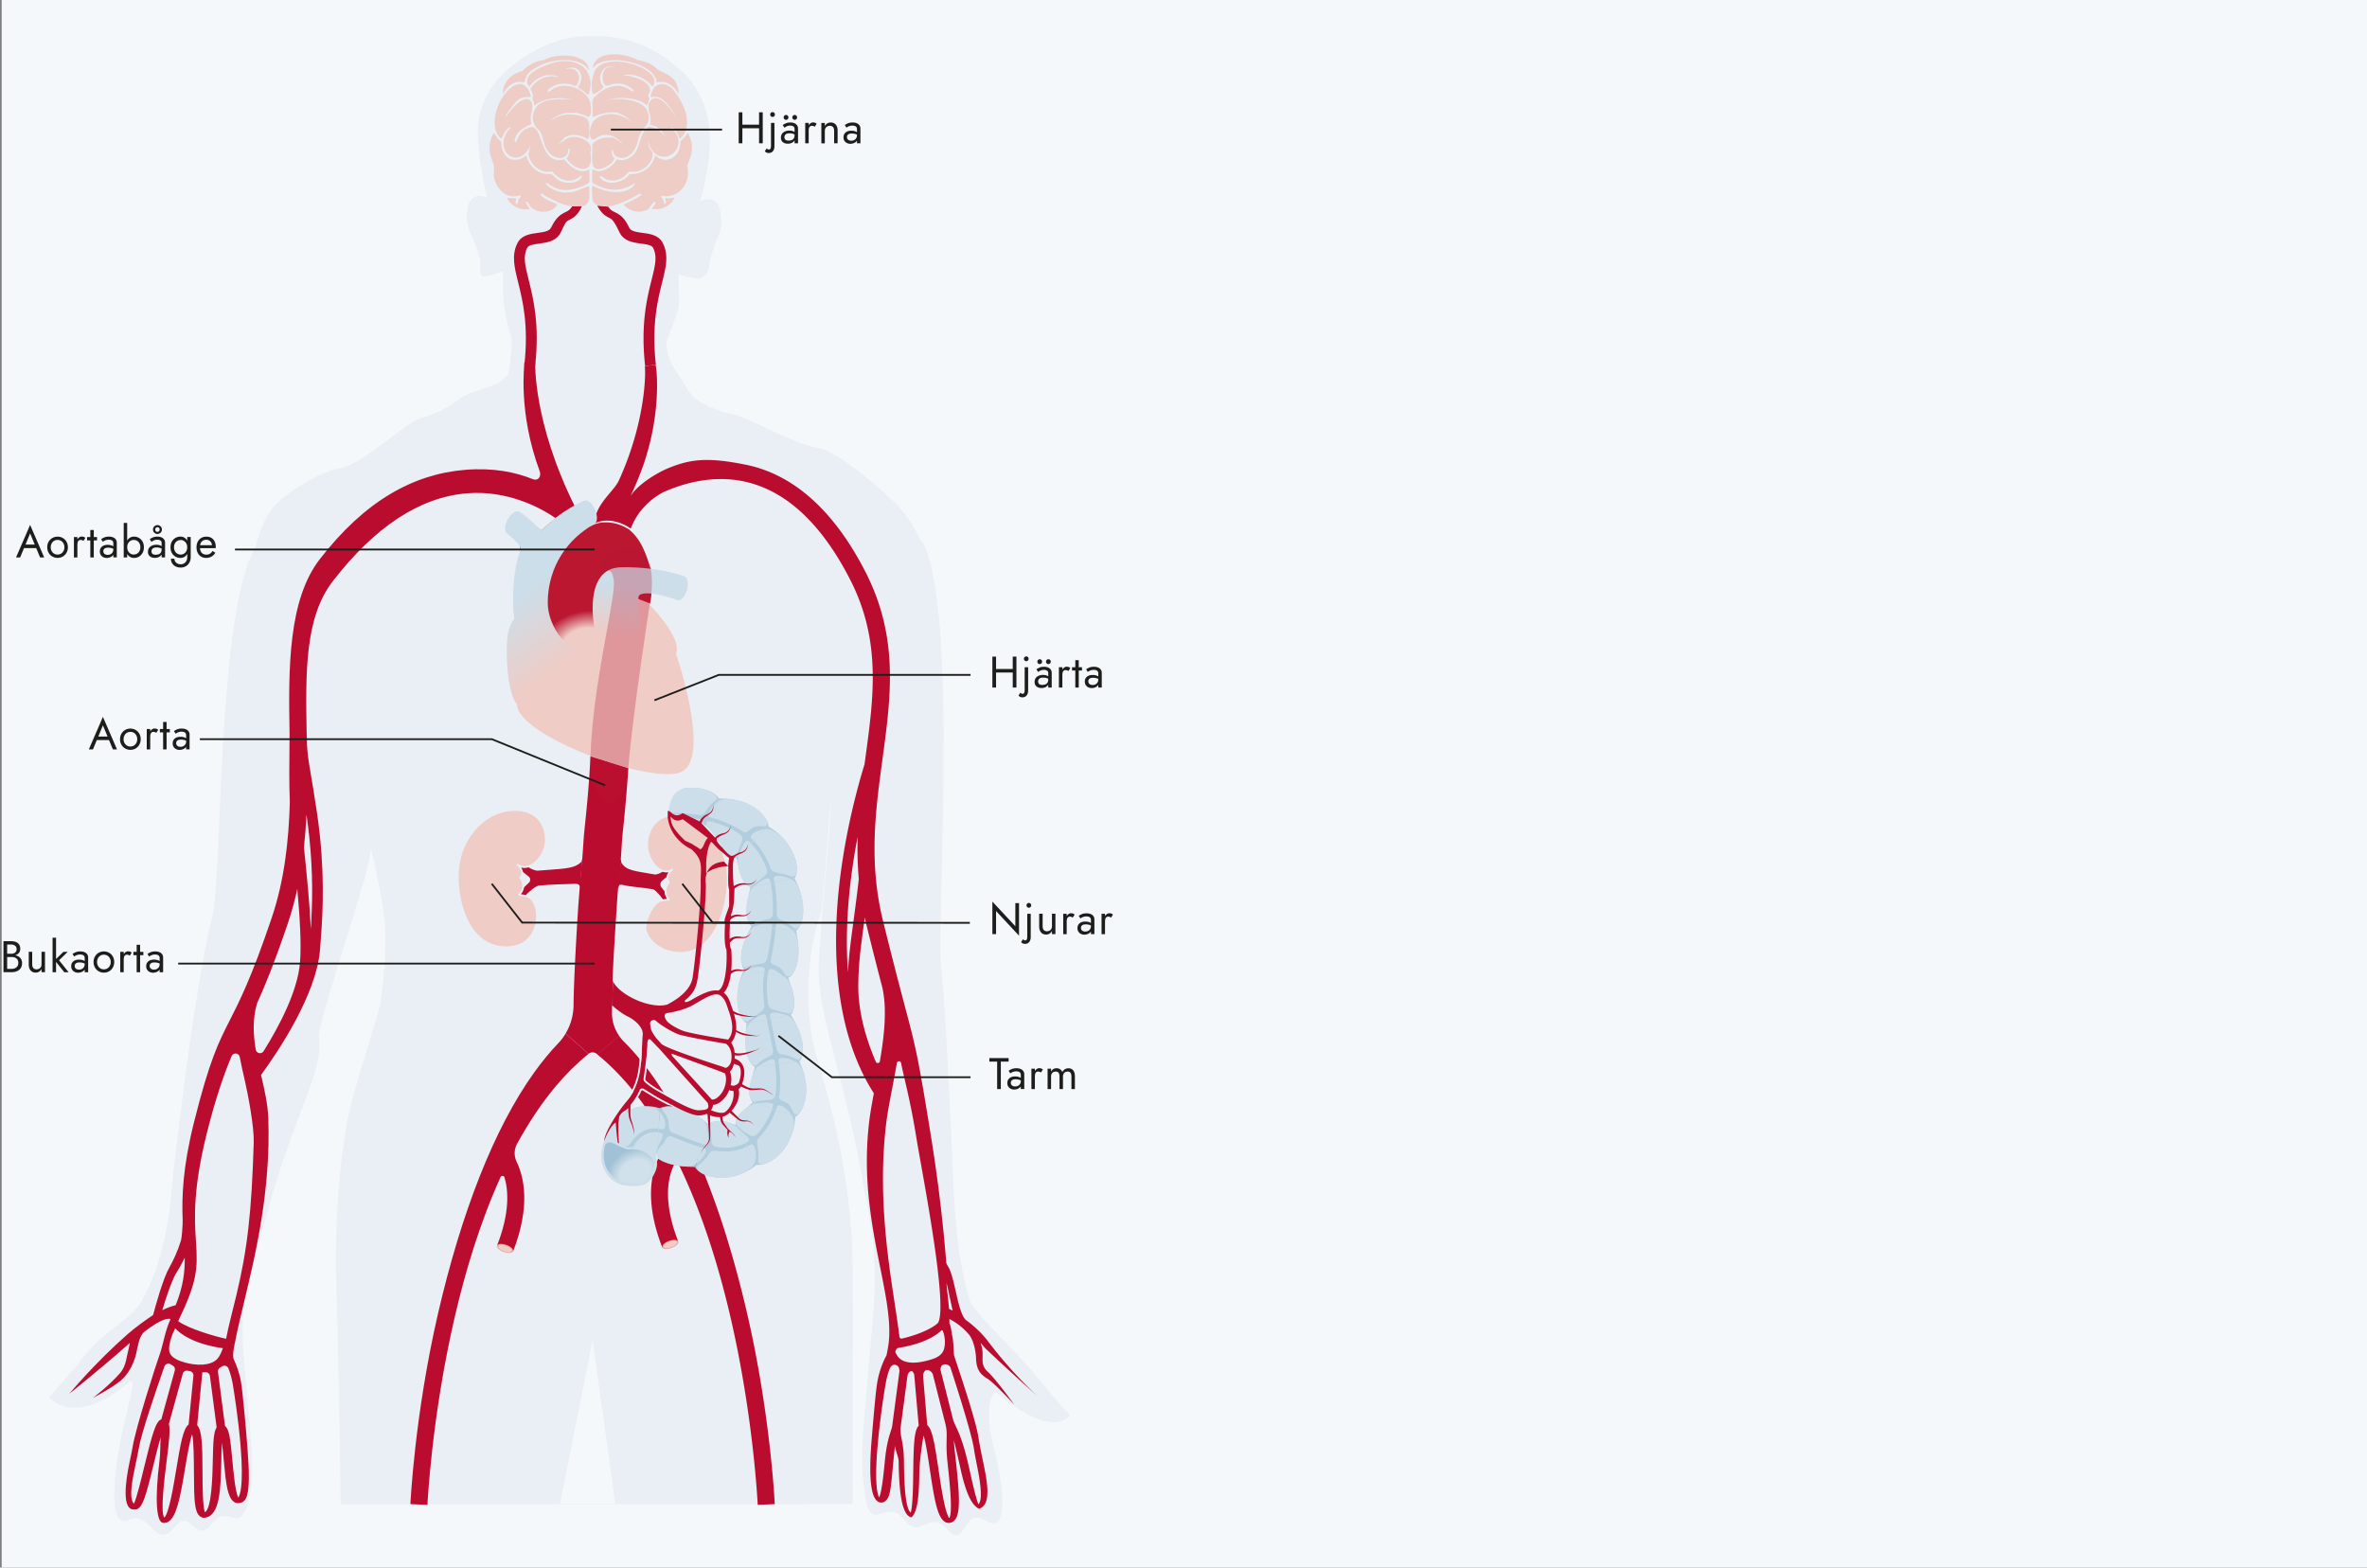 <svg xmlns="http://www.w3.org/2000/svg" xmlns:xlink="http://www.w3.org/1999/xlink" viewBox="0 0 655.47 434.07"><rect x="0" y="0" width="655.47" height="434.07" fill="#808080" stroke="none"/><style>.Grafikformat_x0020_6{fill:none;stroke:#1d1e1b;stroke-width:.5}.st1{fill:#e9eff4}.st3{fill:#ba0c2f}.st11{fill:#ccdee9}.st14{fill:#efccc6;stroke:#e9eff4;stroke-width:.5;stroke-miterlimit:10}.st16{fill:#efcdc7}.st17{fill:#b2cdde}.st18{fill:#e5aca2}.st19{fill:#efccc6}.st20,.st22{fill:none;stroke-width:.5}.st20{stroke-miterlimit:10;stroke:#e9eff4}.st22{stroke:#1d1e1b}.st23{fill:#1d1e1b}</style><g id="Lager_1"><path fill="#f4f8fa" d="M.47 0h655v434.07H.47z"/><path class="st1" d="M236.15 416.5c.08-54.37.08-62.35-.08-68.3-.78-29.1-9-51.22-10.86-59.26-2.24-9.68-1.83-25.61 2.05-35.8.5-1.31 1.62-15.65 2.74-30.89.47 3.2-2.75 31.62-3.3 44.88-.56 13.61 7.79 32.71 12.54 61.94 0 0 3.17 14.55 2.83 19.9.82 8.57-.65 17.92-1.99 34.95-1.04 13.18-2 19-.71 29.13 1.63 12.83 5.9 1.25 10.8 7.55 4.91 6.31 6.98-3.01 12.17 2.87 5.36 6.08 4.01-6.58 10.64-2.4 6.06 3.83 5.49-8.16 1.88-21.57-1.86-6.91-.85-15.58 1.43-13.67 15.63 13.12 20.02 6.09 20.02 6.09s-3.35-3.63-8.56-9.99c-5.88-7.15-15.36-15.96-18.87-20.87-.27-.37-.91-2.8-1.64-5.79-2.83-11.74-3.21-27.71-3.21-27.71s-2.02-47.1-3.39-59.36c-1.35-12.26 4.81-101.15-5.26-118.13-.25-.42-.54-.73-.83-.98-1.57-3.67-3.86-7.08-7.42-10.5-2.48-2.37-14.74-13.66-21.04-14.65-6.3-.99-19.18-8.56-23.41-9.27-4.24-.71-9.43-3.29-10.99-5.13-1.56-1.83-4.19-6.51-5.18-7.86-.99-1.34-2.43-5.68-1.82-7.47.61-1.79 3.31-8 3.34-10.28.03-2.28-.15-8.06-.15-8.06s1.66.61 4.42 1.17c2.76.57 4.07-1.87 4.13-3.8.06-1.93 1.63-5.71 2.75-8.59 1.11-2.88.57-7.55-1.23-8.93-1.79-1.38-4.06.04-4.06.04s2.5-7.91 2.7-16.6c.19-8.69-3.42-15.58-8.07-19.73-5.97-5.32-13.48-9.64-24.41-9.43l-.31.01c-10.58-.26-19.12 5.49-23.7 9.71-4.57 4.22-8.26 10.08-7.74 18.76.52 8.67 2.55 16.31 2.55 16.31s-2.32-1.33-4.06.11c-1.73 1.44-2.1 6.12-.88 8.97 1.22 2.84 2.93 6.56 3.06 8.49.13 1.93-.88 4.77 1.86 4.1 2.74-.67 4.38-1.32 4.38-1.32s.02 5.77.15 8.05c.12 2.28 1.41 8.08 2.08 9.85.67 1.76-.36 7.97-.53 9.61-.43 4.18-10.17 5.2-13.09 7.39-1.94 1.45-6.57 4.65-10.78 5.51-4.21.86-16.24 12.75-22.5 13.97-6.26 1.21-13.64 6.2-16.28 8.37-3.93 3.22-6.06 7.67-7.55 13.46-10.86 18.77-9.04 91.25-12.05 102.86-5.22 20.13-11.11 74.13-11.11 74.13s-.65 17.92-8.19 31.62c-2.91 5.29-9.73 7.89-15.61 15.04-5.22 6.36-10.18 11.86-10.18 11.86s6.63 8.92 22.26-4.2c2.28-1.91-1.05 8.72-2.45 15.74-1.4 7.01-4.09 25.66 2.26 22.42 5.61-2.87 7.42 8.54 12.51 2.2 4.9-6.11 5.6 5.15 10.51-1.16 4.91-6.31 7.66 4.8 10.46-7.83 2.8-12.62-4.5-42.04-1-56.07 3.51-14.03 5.38-20.49 5.38-20.49 7.5-28.64 16.27-40.61 14.72-50.41-.47-2.99 10.09-33.54 13.33-46.36.47-1.83.85-3.67 1.18-5.5 2.5 10.44 3.63 18.24 3.82 20.74.34 4.45 0 13.57-1.25 21.62-.79 5.11-7.84 24.17-9.57 34.93-1.73 10.76-2.92 24.26-2.76 38.82.06 5.27.56 12.13 1.33 65.22"/><path fill="#f5f8fa" d="M155.08 416.38l9.02-45.31 6.3 45.31"/></g><g id="Lager_2"><path class="st3" d="M273.53 379.84c-2.6-2.37-.58-4.42-1.99-7.93.07-.05 1.61 1.85 1.69 1.8 7.95 7.51 14.44 13.21 14.51 13.28-.07-.07-6.97-6.09-14.26-15.74-1.73-2.29-4.37-4.59-6-5.73-2.37-2.21-2.96-11.65-4.96-14.87a8.94 8.94 0 0 1-.47-.88c-.71-9.06-1.98-21.07-4.25-35.16-3.61-22.37-4.23-24.7-7.2-35.89-1.35-5.09-3.2-12.07-6.06-23.65-4.03-16.33-2.08-30.7-.2-44.59 2.35-17.37 4.7-33.84-4.71-52.18-8.74-17.05-20-26.97-33.11-29.62-10.98-2.22-15.71-1.5-22.1 1.23-1.66.71-8.88 4.49-10.44 8.72 2.12-4.16 3.88-8.97 4.19-9.88 4.71-13.66 3.91-25.18 3.38-27.71l-2.98.33c.37 3.82-.47 17.06-7.24 31.77-1.38 3-6.77 6.73-6.61 11.86l9.73 2c2.66-7.88 9.39-10.69 9.15-10.67 5.87-2.63 13.77-4.77 22.15-3.07 11.63 2.35 21.61 11.51 29.66 27.21 8.74 17.04 6.49 32.77 4.24 49.39-.08.58-.16 1.15-.23 1.73-1.84 5.99-4.84 16.99-6.56 29.82-2.39 17.79-2.72 42.82 9.13 61.33-.51 2.69-.97 5.24-1.25 7.5-2.45 19.85 2.28 35.53 4.54 48.76 1.73 10.1.78 13.34.22 16.28-.63 1.14-1.9 3.77-2.54 7.36-.4 2.25-.95 8.32-1.58 16.01-1.14 13.82.51 17 2.33 17.38.5.1 1-.02 1.42-.34 1.47-1.14 1.55-3.57 2.26-10.96.13-1.4.29-3.03.47-4.46.05 1.37.98 3.11 1 4.43.1 7.99.79 14.93 3.53 15.47 1.33-1.19 2.09-3.95 2.19-12.19.04-3.34.77-8.24 1.18-10.45.65 2.05 1.29 6.4 1.79 9.76 1.27 8.54 2.09 12.65 3.99 14.02a1.961 1.961 0 0 0 1.56.35c2.87-.63 2.93-5.08 1.62-16.9-.22-1.95-.46-4.13-.6-5.95.66 2.43 1.37 5.65 1.92 8.13 1.97 8.91 3.9 10.15 5.04 10.85 4.13-1.23 1.83-9.5.62-15.66-.28-1.43-.55-2.78-.72-3.95-.71-4.82-5.06-17.59-6.75-22.77-.15-.47-.16-3.81-.47-5.22-.3-1.33-.33-2.69-.85-3.75v-1.22c1.46.78 3.36 1.95 5.37 4.27 1.41 1.64 1.95 4.89 2.01 6.67.11 3.32 1.35 4.47 3.15 5.6 1.95 1.22 7.16 6.93 7.39 7.12-.05-.06-5.06-7-7.3-9.04zm-37.2-124.63c-.72 5.32-1.28 9.48-1.5 13.99-1.01-13.21.57-26.6 2.67-37.49-.11 3.79-.04 7.67.32 11.67-.52 4.63-1.04 8.45-1.49 11.83zm6.2 38.8c-2.34-5.45-4.89-13.19-4.85-21.02.03-5.92.68-10.73 1.58-17.38.07-.5.14-1.02.21-1.54.16.71.32 1.42.49 2.13 1.84 7.47 3.27 13.02 4.41 17.4 1.29 5.96.5 13.21-.71 20.27-.11.58-.9.68-1.13.14zm2.91 16.79c.33-2.67.94-5.86 1.59-9.23.45-2.34.91-4.77 1.33-7.22.11-.65 1.03-.66 1.16-.02.91 4.58 2.55 10.22 4.24 20.7 1.47 9.11 9.02 47.08 5.93 51.36-2.38 2.11-7.21 3.66-9.91 4.26a.584.584 0 0 1-.71-.5c-.34-2.8-.8-5.89-1.33-9.34-1.97-13.01-4.67-30.81-2.3-50.01zm3.61 69.11l-1.99 15c-.22 1.37-1.41 3.28-2.02 9.56-.32 3.29-.83 8.62-1.59 10.14-.44-.75-1.34-3.64-.42-14.31.64-7.43 1.87-15.16 2.25-17.28.27-1.53.64-2.89 1.08-3.96.55-1.32 1.44-1.34 2.09-.9.62.41.66 1.29.6 1.75zm3.84 27.83c-.05 3.83-.12 9.47-.71 11.09-1.7-1.32-1.81-10.04-1.86-14.37-.07-5.32-1.14-6.73-.93-9.11l1.89-14.24c.08-.63.48-1.44 1.12-1.44.51 0 .77 1.03.77 1.03l1.24 14.06c-1.24 1.29-1.42 5.09-1.52 12.98zm-3.37-31.28c-.82-.57-1.15-1.15-1.52-1.9-.18-.36.27-1.24.66-1.3 2.73-.43 8.72-1.65 12.08-4.91h.26c.68 1.54.9 3.68.37 5.33-.39 1.21-1.4 2.07-3.1 2.63-3.64 1.2-6.9 1.43-8.75.15zm13.37 43.92c-1.2-1.39-2.31-8.88-2.99-13.45-1.09-7.34-1.73-11.17-3.13-12.32l-1.15-13.54c-.05-.6.33-1.57.92-1.69l.12-.02c.62-.13 1.51.62 1.67 1.24l3.52 13.88c.71 3.02-.11 4.64.54 10.53.53 4.82 1.5 13.65.5 15.37zm.31-41.69c2.13 6.55 5.9 18.47 6.5 22.5.18 1.22.45 2.6.74 4.06.78 3.96 1.92 9.75.51 11.31-.72-1.71-1.79-6.53-2.6-10.17-2.07-9.34-3.65-10.95-4.39-13.18l-3.45-13.62c-.13-.52 0-1.32.47-1.58.12-.07.01 0 .12-.07.65-.4 1.86.02 2.1.75zm-.4-16.26c-.04-1.04-.63-5.8-.69-7.1.43 1.37 1.37 6.34 1.72 7.59-.36-.18-.7-.34-1.03-.49z"/><linearGradient id="SVGID_1_" gradientUnits="userSpaceOnUse" x1="254.667" y1="420.049" x2="254.666" y2="420.039" gradientTransform="matrix(1 .008 -.008 1 1.28 -1.992)"><stop offset=".14" stop-color="#f5eae2"/><stop offset=".903" stop-color="#bb1731"/></linearGradient><path d="M252.4 420.15c.04.01.06.01.08.02-.04-.02-.08-.02-.08-.02z" fill="url(#SVGID_1_)"/><linearGradient id="SVGID_00000105398998547922626840000007174596027579162530_" gradientUnits="userSpaceOnUse" x1="273.437" y1="417.593" x2="273.437" y2="417.587" gradientTransform="matrix(1 .008 -.008 1 1.28 -1.992)"><stop offset=".14" stop-color="#f5eae2"/><stop offset=".903" stop-color="#bb1731"/></linearGradient><path d="M271.22 417.85c.03.02.02.02 0 0z" fill="url(#SVGID_00000105398998547922626840000007174596027579162530_)"/><linearGradient id="SVGID_00000081619808507658239820000018081360989030039945_" gradientUnits="userSpaceOnUse" x1="273.363" y1="417.588" x2="273.362" y2="417.544" gradientTransform="matrix(1 .008 -.008 1 1.28 -1.992)"><stop offset=".14" stop-color="#f5eae2"/><stop offset=".903" stop-color="#bb1731"/></linearGradient><path d="M271.09 417.77s.09.05.13.08a.893.893 0 0 1-.13-.08z" fill="url(#SVGID_00000081619808507658239820000018081360989030039945_)"/><linearGradient id="SVGID_00000152962636221491937210000010099266189130749349_" gradientUnits="userSpaceOnUse" x1="254.769" y1="420.072" x2="254.768" y2="420.059" gradientTransform="matrix(1 .008 -.008 1 1.28 -1.992)"><stop offset=".14" stop-color="#f5eae2"/><stop offset=".903" stop-color="#bb1731"/></linearGradient><path d="M252.48 420.16c.1.02.21.04 0 0z" fill="url(#SVGID_00000152962636221491937210000010099266189130749349_)"/><path class="st3" d="M162.02 139.02s-1.12.38-2.83 1.22c-11.65-23.43-10.98-39.87-10.99-40.1l-2.99.21c.04.83-1.81 13.76 4.24 30.13.53 1.44-.45 2.79-1.87 2.21-4.93-1.99-11.05-3.22-18.79-2.59-14.34 1.18-27.77 8.6-40.25 24.76-8.72 11.28-8.7 30.15-8.35 48.36l-.03 3.82c-.05 4.48-.11 9.65.1 15.18-.31 10.56-1.48 21.5-5.05 32.03-5.62 16.59-8.92 23.04-11.56 28.23-3.12 6.12-5.59 10.96-9.93 28.3-3.11 12.42-3.4 20.59-3.14 26.98.06 1.42-.26 5.08-.45 5.69-.96 3.11-2.17 5.64-3.2 7.45-1.9 3.35-3.89 10.91-4.54 13.24-1.72 1.13-4.82 3.34-6.98 5.23-9.34 8.2-16.12 16.47-16.19 16.54.07-.07 8.2-6.49 16.74-14.05-.03.1-.27 1.35-.3 1.45-.65 2.41-.71 4.89-2.3 6.76-2.82 3.33-7.59 7-7.65 7.05.24-.19 5.49-2.87 7.9-4.99 1.64-1.44 3.18-3.84 4.01-6.92.5-1.85.7-4.98 2.33-6.42 4.66-3.67 6.87-3.88 7.27-3.49-1.35 2.77-1.96 6.45-2.69 8.82-1.45 4.03-6.94 21.26-7.8 26.51-.19 1.16-.48 2.51-.79 3.94-1.33 6.17-2.09 13.4 1.03 13.4.4 0 .79.05 1.15-.16 1.22-.71 2.01-2.39 4.12-11.11.65-2.68 1.5-6.21 2.26-8.69-.16 1.9-.06 4.31-.33 6.46-1.35 10.78-.82 16.86.86 17.18.15.03.29.05.44.05.43 0 .85-.14 1.24-.4 2.05-1.4 3.05-5.69 4.45-14.17.58-3.49 1.33-8.04 2.05-9.97.45 2.09.47 7.02.49 10.47.03 8.2.2 10.95 1.61 12.19.4.35.9.5 1.41.44 4.21-.55 4.39-7.85 4.56-15.84.03-1.55.07-3.39.17-4.9.21 1.57.39 3.51.54 5.13.62 6.71 1.08 9.92 2.73 11.17.45.34.99.47 1.52.37 1.97-.36 3.37-1.37 2.29-15.21-.6-7.7-1.41-16.15-1.81-18.4-.48-2.66-1.33-4.79-1.99-6.19-.55-1.17.4-4.93.4-4.93.59-3.18 1.47-6.83 2.48-11.03 3.13-13.05 7.43-30.93 6.68-50.91-.15-3.89-1.09-7.94-2-11.86 5.03-6.9 15.35-22.42 16.33-34.69.6-7.47 1.41-17.69-.04-31.57-.45-4.35-1.15-8.71-1.83-12.93-.94-5.88-1.79-9.56-1.77-13.79l-.07-1.87c-.32-17.18-.4-31.99 7.27-41.91 11.62-15.03 24.07-23.21 37-24.29 11.31-.95 20.31 3.88 24.72 6.88-1.29.96-2.63 2.09-3.92 3.42l-.39-.27s-3.44-1.69-5.02-2.91c-1.58-1.22-2.2 1.23-1.76 2.89 0 0 1.18 3.74 1.18 4.83 0 .33.42 1.29 1 2.45-.13.26-.24.54-.36.8l16.3-11.69c-.73-1.8 1.09-3.99 1.09-3.99zM44.93 362.79c1.13-3.74 2.82-8.75 4.12-10.7.67-1 1.4-2.37 2.11-3.83.05 4.02-.43 7.94-2.51 13.15-.96.23-2.2.65-3.72 1.38zm-4.99 43.37c-.89 3.69-2.08 8.6-2.85 10.22-1.58-1.48-.31-7.35.55-11.36.31-1.46.61-2.84.81-4.06.66-4.05 4.79-16.07 7.07-22.57.25-.71 1.11-1.03 1.74-.61.18.12.37.24.57.35.48.27.72.82.58 1.35l-3.74 13.54c-1.51.52-2.48 3.87-4.73 13.14zm12.29-11.71c-1.49 1.15-2.21 5.09-3.4 12.3-.77 4.66-2.05 12.37-3.34 13.49-1.13-1.49.05-10.86.62-15.43.73-5.79 1.08-8.94.66-10.51l3.84-13.91c.17-.61.78-.97 1.4-.83.2.04.4.09.6.12.6.12 1.01.66.95 1.27l-1.33 13.5zm6.7 9.92c-.1 4.38-.29 13.25-2.18 14.4-.63-1.53-.66-7.26-.67-11.14-.03-7.32-.12-11.55-1.48-12.99l1.43-14.6-.19-.02c.36 0 .7-.02 1.04-.05.62-.06 1.17.4 1.25 1.02l1.86 14.27c-.85 1.23-.95 3.97-1.06 9.11zm-8.41-27.29c-1.83-.59-3.18-1.39-3.57-2.64-.52-1.67.66-4.85 1.55-6.61 3.82 3.94 10.71 5.17 13.22 5.49-.36.92-.79 2.25-1.74 3.15-1.73 1.65-5.49 1.88-9.46.61zm16.12 23.48c.88 10.99-.22 13.55-.65 14.12-.82-1.39-1.34-7.09-1.64-10.25-.58-6.33-.91-8.73-2.04-9.59l-1.95-14.96c-.06-.47.17-.93.58-1.17.14-.09.29-.18.43-.27.02-.02.05-.03.07-.05.64-.45 1.52-.21 1.81.51.44 1.12.87 2.51 1.16 4.11.38 2.16 1.62 10.04 2.23 17.55zm3.62-84.25c-.57 19.34-1.75 29.63-4.82 42.41-1.04 4.32-2.21 8.65-2.83 11.98-2.51-.46-10.54-2.78-13.27-4.88 5.28-10.9 5.45-14.5 4.93-21.93-.48-6.83-.77-15 3.01-30.13 2.49-9.95 4.88-16.64 6.86-21.32.45-1.08 2.03-.91 2.25.24.39 2.11.86 4.16 1.32 6.14-.04.05-.06.09-.07.09l.11.09c.88 3.78 2.64 12.95 2.51 17.31zm12.82-49.81c-.64 8.03-5.89 17.86-10.09 24.58-.58.92-1.99.64-2.17-.43-.71-4.3-.9-8.63.38-12.87 2.17-4.74 4.85-11.32 8.48-22.01 1.08-3.19 1.95-6.41 2.65-9.63.72 8.02 1.15 15.34.75 20.36zm1.78-40.94c.3 2.04.57 4.09.78 6.14 1.06 10.17.92 17.94.43 25.58-.29-6.68-1.07-14.65-1.9-22.61.33-3.06.55-6.1.69-9.11zM161.13 238.29c-.06.16-.13.32-.24.43-1.96 2.02-5.52 1.8-12.1 2.38 0 0-2.53-.16-4.94-3.27-.74-.96-2.03 1.21-2.03 1.21l4.63 3.72c.47.38.49 1.22.05 1.64l-5 4.67 2.14.81s3.69-4.21 5.53-4.67c3.96-.34 6.86-.36 10.13-.48.72-.03 1.39.28 1.33 1.17-.01.16-.12 2.14-.28 5.11l.78-12.72zM156.63 286.19c-.57.95-1.23 1.85-2.01 2.66-2.29 2.38-4.49 5.06-6.61 8-11.41 15.85-20.35 39.46-26.67 66.69-6.52 28.12-7.68 52.7-7.69 52.95l4.72.21c.01-.24 1.15-24.46 7.59-52.17 2.77-11.95 6.83-25.71 12.65-38.58.22-.49.95-.45 1.1.07 1.11 3.76 1.46 9.86-2.06 18.88l4.4 1.72c4.89-12.53 3.12-20.57 1.02-24.92-.75-1.56-.75-3.38.08-4.9 3.16-5.79 6.73-11.23 10.77-16.04 2.79-3.32 5.81-6.32 9.06-8.95l-6.35-5.62z"/><path class="st3" d="M169.47 280.3l.03-1.86c.03.03.06.05.09.08l.1-6.9c-.03-.11-.04-.22-.04-.33.12-4.6.79-14.89 1.18-20.76l-.52 5.21.52-5.21c.17-2.56.29-4.28.3-4.33.02-.21.09-.38.18-.53l.72-7.28c-.09-.19-.13-.41-.11-.62.12-1.2.3-4.95.42-6.12.64-6.24 1.25-12.16 1.64-18.96l-10.47-3.25c-.03.55-.05 1.1-.08 1.64-.37 6.99-.99 13.05-1.66 19.47-.16 1.57-.38 5.73-.55 7.37-.01.13-.06.24-.1.36l-.99 12.72c-.46 7.13-1.23 20.02-1.3 27.37-.03 2.77-.8 5.47-2.2 7.81l6.34 5.62c.66-.54 1.6-.53 2.25 0l.18.14 6.07-5.1a11.041 11.041 0 0 1-2-6.54zM206.86 363.55c-6.2-26.72-14.91-49.7-26.01-65.42-2.58-3.66-5.29-6.93-8.13-9.76-.47-.47-.88-.97-1.25-1.51l-6.07 5.1c3.45 2.82 6.64 6.06 9.57 9.65 3.03 3.71 5.79 7.76 8.3 12.04.99 1.7.92 3.79-.09 5.47-2.35 3.88-5.26 12.29.24 26.36l4.4-1.72c-4.53-11.59-2.67-18.36-1-21.53.22-.42.84-.41 1.05.02 6.75 13.9 11.33 29.18 14.37 42.28 6.44 27.7 7.57 51.92 7.59 52.17l4.72-.21c-.02-.24-1.17-24.83-7.69-52.94z"/><defs><path id="XMLID_00000083782820189096797450000015210886785279575725_" d="M179.92 167.51c2.92-14.13-5.24-20.82-5.24-20.82.05-.16-6.13-4.4-11.29-.9.22-1.04-1.73-1.36-2.38-2.57-.04-.07-.06-.14-.09-.22l-16.3 11.69c-2.01 4.4-3.07 9.87-2.15 16.64-.96 1.63-1.8 3.57-1.89 5.56-.24 4.84.44 16.32 2.59 18.01-.2 4.47 9.62 10.3 20.34 14.41 0 .05 10.46 3.39 10.46 3.39v-.02c6.76 1.74 12.63 2.31 15.06.87 7.79-4.63-1.83-32.51-1.83-32.51 1.85-4.39-7.28-13.53-7.28-13.53z"/></defs><use xlink:href="#XMLID_00000083782820189096797450000015210886785279575725_" overflow="visible" fill="#efccc6"/><clipPath id="XMLID_00000059992411863039183460000012595034975010040484_"><use xlink:href="#XMLID_00000083782820189096797450000015210886785279575725_" overflow="visible"/></clipPath><radialGradient id="SVGID_00000049205272704828499260000018111948804067101063_" cx="161.958" cy="178.608" r="19.863" gradientTransform="matrix(.972 -.235 .17 .702 -25.787 91.317)" gradientUnits="userSpaceOnUse"><stop offset=".324" stop-color="#efccc6"/><stop offset=".655" stop-color="#bb1731"/></radialGradient><path clip-path="url(#XMLID_00000059992411863039183460000012595034975010040484_)" fill="url(#SVGID_00000049205272704828499260000018111948804067101063_)" d="M158.64 180.6l15.27-8.66 1.45-6.64 7.33 2.86 3.64-27.56-27.91.01-11.54 27.35 11.76 12.64"/><linearGradient id="SVGID_00000150812478494281565670000009402496148815859109_" gradientUnits="userSpaceOnUse" x1="146.504" y1="158.368" x2="166.704" y2="186.779"><stop offset=".111" stop-color="#ccdee9"/><stop offset=".762" stop-color="#efccc6"/></linearGradient><path d="M143.13 194.92s11.47-12.29 14.74-13.92c3.28-1.64 1.19-1.25.38-1.75-3.18-1.99-6.52-7.11-6.56-12.26-.04-5.15 1.59-15.36 12.89-21.92l-2.73-6.45s-6.44 2.56-11.87 8.28c0 0-5.43-5.2-6.35-5.2-.92-.01-3.14 6.1-3.14 6.1s4.06 3.14 3.63 4.38c-3.19 9.12-1.64 19.16-1.64 19.16s-1.23 1.05-1.84 4.26c-.66 3.46-.45 15.95 2.49 19.32z" fill="url(#SVGID_00000150812478494281565670000009402496148815859109_)"/><ellipse transform="rotate(-62.774 142.052 144.746)" class="st11" cx="142.06" cy="144.75" rx="3.43" ry="1.73"/><ellipse transform="rotate(-22.95 163.22 141.85)" class="st11" cx="163.21" cy="141.84" rx="1.73" ry="3.5"/><ellipse transform="rotate(-75.006 188.588 162.893)" class="st11" cx="188.58" cy="162.88" rx="3.43" ry="1.73"/><linearGradient id="SVGID_00000041290148754208479950000013812605761684964014_" gradientUnits="userSpaceOnUse" x1="177.272" y1="160.166" x2="173.495" y2="182.501"><stop offset=".111" stop-color="#ccdee9"/><stop offset=".761" stop-color="#efccc6"/></linearGradient><path d="M164.59 173.74s-3.26-16.45 7.38-16.66c10.57-.21 17.49 2.5 17.49 2.5l-1.77 6.62s-8.36-3.06-10.61-1.42c-.87.63 0 7.61 0 8.96 0 1.95-8.72 6.82-12.49 0z" fill="url(#SVGID_00000041290148754208479950000013812605761684964014_)"/><path class="Grafikformat_x0020_6" d="M164.67 152.16h-99.6"/><path d="M163.52 209.31c.6-18.79 6.23-40.83 6.48-47.17.1-2.54-.61-6.71-4.61-2.33-1.42 1.56.86-7.81 7.66-8.25 10.48-.68 6.9 15.59 6.9 15.59s-4.74 30.48-5.97 45.54c-1.23 15.07-10.92 11.02-10.46-3.38z" opacity=".29" fill="#bb1731"/><path class="st14" d="M143.77 247.74c-.11.11 1.23.13 2.33.52 1.93.7 3.04 3.91 2.47 7.16-.28 1.61-1.72 6.88-8.37 6.88-3.15 0-5.86-1.13-8.04-3.37-4.14-4.24-5.5-11.5-5.38-16.88.2-9.3 6.7-17.09 14.78-17.73 4.22-.33 6.52 1.26 7.7 2.65 1.87 2.2 2.2 5.24 1.7 7.27-.68 2.76-2.57 5.05-4.69 5.69-1.17.35-2.26.13-3.08-.62 0 0 2.39 1.85.88 3.71 0 0 2.02 2.5-.3 4.72z"/><path class="st3" d="M158.33 57.32c-.57.85-1.02 1.07-1.7 1.4-1.39.67-2.65 1.46-4 4.26-.48 1.01-1.73 1.24-3.73 1.51-1.99.26-4.46.59-5.59 2.8-1.7 3.35-.88 6.68.17 10.88 1.24 5 2.95 11.84 1.73 22.85l2.98.33c1.28-11.54-.5-18.69-1.8-23.9-.97-3.88-1.61-6.45-.41-8.8.38-.75 1.5-.95 3.31-1.19 2.15-.29 4.82-.64 6.04-3.19 1-2.09 1.27-2.87 2.16-3.3.83-.4 1.87-.91 2.89-2.44.37-.55.61-1.03.74-1.45l.14-.03-2.81.04c-.03.08-.07.15-.12.23z"/><path class="st16" d="M181.83 22.83c2.62-.66 4.74.81 6.15 3.24-.42-4.78-2.51-5-5.9-6.81-1.41-1.66-3.58-2.31-5.61-2.66-3.42-2.01-11.69-2.9-12.36 2.34 3.2-4.63 17.47-1.64 17.72 3.89zM145.15 22.93c.68-2.85 1.93-3.53 4.6-4.87 3.78-1.9 11.13-2.4 13.4 1.44-.52-5-9.22-4.82-12.58-2.83-2.26.21-4.39 1.31-5.91 3.04-2.95.58-5.52 3.02-5.41 6.34 1.1-2.1 3.49-4.14 5.9-3.12z"/><path class="st16" d="M152.76 51.52c3.12 1.97 7.03.95 10.07-.69.82-.4.25-3.08.35-3.98-2.59 1.68-5.38-.77-6.93-2.72-7.49 1.89-5.46-10.92-9.99-8.69-2.95.77-3.35 5.39-3.73 3.42.41-2.51 2.77-3.68 4.64-4.49-.28-1.14-.26-2.36.08-3.48 1.02-4.05-2.34-5.7-7.15 1.49-.27-.02.37-1.26 2.18-3.45 2.39-3.3 4.81-1.3 4.69-2.45-.35-1.4-1.2-2.96-2.69-3.21-5.17-.12-10.01 11.58-5.55 15.05.16.13.23.15.3-.09.38-1.05 1.26-3.04 2.42-2.9-.95.78-1.82 2.39-1.97 3.65-.65 4.07 3.67 6.36 6.31 3.1.57-.63.94-1.37 1.01-2.26-.03-.44.08-.46 0 0 0 1.12-.3 1.97-.49 2.93.64 2.94 3.31 5.34 6.31 4.74.35-.11.53.24.75.46.9 1.02 2.08 1.77 3.41 2.01 1.41.29 2.83-.27 3.94-1.16.15-.13.29-.14.42.01-.6 1.94-4.11 2.17-5.81 1.37-1.23-.32-1.85-1.69-2.96-2.04-3.04.4-5.79-1.9-6.54-4.87-.06-.2-.11-.25-.3-.1-1.72 1.53-4.68 1.55-5.9-.64-.78-1.02-.62-2.42-.94-3.49-.74-.12-1.97-2.66-2.06-2.07a8.893 8.893 0 0 0-1.08 3.85c-.01 3.6 1.7 3.65 1.17 7.67.34 3.45 3.51 6.9 7.04 5.61.4-.14.58.44.25.63-.7.38-.38 1.52-.89 1.78-.58-.05-.27-.99-.14-1.34.38-.45-2.12-.13-2.6-.48.92 2.4 4.01 3.77 6.36 3.11-.28-.28-1.93-2.56-.5-1.74 1.27 3.35 6.84 3.35 8.09.51-1.17-.64-4.32-1.6-4.63-2.81.3-.41.73.21 1.05.33 2.4 1.31 4.97 2.72 7.7 3.04v.01l2.81-.04c2.38-.51 1.93-2.82 1.94-5.54-1.65.35-3.83 1.75-5.88 1.68-4.63.66-8.53-4.6-4.56-1.72z"/><path class="st3" d="M166.02 57.99c1.02 1.53 2.06 2.03 2.89 2.44.89.43 1.6 1.76 2.6 3.84 1.22 2.54 3.89 2.9 6.04 3.19 1.8.24 2.93.44 3.31 1.19 1.2 2.35.56 4.92-.41 8.8-1.3 5.22-3.08 12.36-1.8 23.9l2.98-.33c-1.22-11.01.49-17.85 1.73-22.85 1.05-4.21 1.88-7.53.17-10.88-1.12-2.21-3.6-2.54-5.59-2.8-2-.27-3.25-.5-3.73-1.51-1.34-2.8-2.61-3.59-4-4.26-.68-.33-1.14-.55-1.7-1.4a.405.405 0 0 1-.05-.09l-3.05-.3c.14.31.34.66.61 1.06z"/><path class="st16" d="M191.33 38.91c-.11-.39-.7-2.49-1.06-1.96-.37 1.04-1.43 1.56-1.94 2.39.38 3.81-3.77 6.54-6.66 3.81-.22-.18-.26-.17-.34.1-.8 3.39-3.86 5.08-6.99 4.98-1.72 2.55-6.93 3.49-8.31.54.8-.14 1.59 1.08 2.56 1.09 1.27.33 2.43.07 3.55-.55.99-.33 1.49-1.68 2.44-1.83 2.87.67 6.64-2.34 6.11-5.36-1.42-1.45-1.35-4.17-.82-1.74 3.48 7.31 12.05-.23 5.86-5.07 1.2-.14 2.06 1.94 2.45 3 .04.14.11.13.19.06 3.67-3.32 1.33-9.21-1.24-12.51-1.27-2.52-5.16-3.92-6.47-.69-.17.43-.93 1.59-.17 1.76 2.02-.59 3.59.97 4.78 2.46.36.46 1.8 2.53 1.8 2.83-.66-1.2-4.99-7.44-7.1-4.06-1.2 1.93.71 3.91.05 6.03.02.69 1.32.54 1.79.99 1.03.53 2.3 1.98 2.56 3.36-.32-1.54-2.17-2.99-4.64-3.49-3.09 1.77-2.02 6.59-5.16 8.47-1.09.78-2.28 1.02-3.56.62-.2-.06-.25.01-.32.14-.99 1.64-2.64 2.79-4.49 3.08-.72.42-2.46-.92-2.22-.33.14 1.16-.31 2.68.2 3.67 4.23 2.44 7.91 2.48 11.81-.07-2.07 3.87-8.45 2.68-11.77.8-.62-.13-.08 3.2-.17 3.87.27.75.74 1.23 1.34 1.54.01.02.03.05.04.08l3.05.3c-.01-.02-.02-.04-.03-.05 2.79-.39 6.08-2.04 7.65-2.94.34-.26 1.88-1.18 1.29-.06-1.41.9-2.88 1.65-4.41 2.31-.31.13-.33.21-.06.45 1.46 1.49 3.72 2.12 5.67 1.37 1.4-.11 1.75-2.21 2.83-2.43.38.61-.67 1.37-1.01 1.92 2.45.57 5.46-.66 6.37-3.1-.6.05-1.27.32-1.91.24-.18.06-.83-.25-.66.15.34.44.18 2.1-.39 1.06.14-.83-.75-1.27-.77-1.93 4.94.91 8.39-3.33 7.23-8.39.98-2.1 1.82-4.52 1.05-6.91zm-6.93.39zM162.9 39.5c-1.77-1.79-5.08-2.29-7.11-.31-.39.2-1.12.8-1.12.8s1.27-1.63 1.91-2.06c2.17-1.14 4.82-.36 5.87.53 1.05.89 1.03-4.53.22-5.44-.81-.92-2.8-1.15-4.35-1.29-3.69-.34-6.15 1.92-6.15 1.92s2.29-2.87 7.16-2.4c1.24.12 2.38.64 3.53 1.1.47.17.76-.96.84-1.23-.1-1.35 0-2.65-.76-3.9-1.43-2.35-4.49-3.66-7.31-3.42a5.92 5.92 0 0 0-3.47 1.54c-1.23.34-.04-.93.44-1.1 1.93-1.3 4.41-1.41 6.5-.46.25.11.37.03.49-.14 1.74-1.99.46-5.43-2.98-4.5-.16.04-.01-.32 1.72-.4 2.73-.12 3.37 3.31 1.75 5.23-.21.46 1.06.75 1.34 1.15.37.09 1.44 1.61 1.63 1.01.44-1.42 1.16-3.8-.68-6.69-2.2-2.7-6-2.92-9.1-2.07-2.47.82-8.95 2.87-6.91 6.48.2.14.25.12.36-.04 1.1-1.57 2.81-2.57 4.63-2.97 1-.03 1.91-.17 3.56.48-2.85-.51-5.71-.04-7.82 2.94-.4.44.09.84.22 1.29.18.53.43 1.07.12 1.64.16.61.46 1.23.5 1.9-.01.19.09.14.21.04 3.91-3.07 10.48-1.64 10.84-1.34-1.07-.31-1.07-.31-3.4-.32-2.49-.01-5.96.15-7.41 2.7-1.17 2.14-.69 4.39 1.11 5.89 1.39 1.82 1.06 4.43 2.71 6.11 1.23 1.84 4.85 2.41 5.38-.26.06-.27-.06-.86.37-.8.25.71-.39 2.15-.84 2.76 2.06 3.33 7.64 4.76 6.62-1.09-.14-1.06.82-1.82-.62-3.28z"/><path class="st16" d="M164.67 38.52c2.38-1.78 5.26-1.72 7.85 1.46.2.24-1.88-1.95-3.39-1.9-1.72-.18-4.06.46-5.11 1.85.25 2.92-1.4 8.63 3.48 6.43 1.01-.49 2.56-1.54 2.66-2.66-.73-.17-.99-2.06-.45-2.36-.07 2.49 3 3.03 4.57 1.67 1.66-1.22 2.28-3.24 2.68-5.2 1.19-3.16 3.99-3.45 2.06-7.56-1.58-2.8-8.53-3.44-10.9-2.37 2.2-1.31 9.02-.92 10.91 1.27.33.32.55-1.45.86-1.74-.03-.49-.67-.57-.15-1.55 1.29-2.45-2.51-4.13-4.31-4.47-.47-.37-1.53-.4-2.91-.48 3.12-.91 6.31.88 8.22 3.05 3.47-4.63-12.43-10.2-15.93-4.54-1.34 2.65-1.09 5.98-.54 6.65.2.16 3.13-1.62 2.79-2.16-2.15-2.46-.07-6.68 3.36-5.24-.74-.23-3.81-.79-3.55 3.18.56 3.31 1.75 1.24 3.9 1.31 3.18-.54 7.26 4.1 2.93 1.28-3.25-1.78-6.94.24-9.33 2.64-.68 1.46-.1 3.39-.29 5 0 .34.05.38.35.24 1.75-.79 3.66-1.3 5.58-1.2.97-.18 3.6 1.03 4.84 2.63-2.87-2.58-7.71-3.01-10.38-.36-.57.57-1.5 2.58-.98 4.64.22.9 1.04.56 1.18.49z"/><path class="st17" d="M182.2 306.74c-.2-.06-.41-.13-.58-.18-2.09-.43-4.15-.32-5.92.25-1.75.58-3.25 1.45-4.41 2.49-.6.5-1.1 1.03-1.54 1.57-.45.52-.83 1.09-1.08 1.48-.52.85-.85 1.61-1.07 2.27-.83 2.67-.18 3.89-.27 4.09l6.06 1.72 6.06 1.72c-.05.22.84.05 1.67-.59.2-.16.4-.33.56-.5.11-.11.08-.09.09-.1 0 0-.02-.02-.04-.05-.07-.09-.37-.56.03-1.42.02-.03.04-.08.06-.11.03-.03.05-.05.07.01l.46-6.34.46-6.25c-.16.05-.38.01-.61-.06z"/><path class="st11" d="M168.43 319.02l4.47 1.27c.17-.55.29-.89.32-.98.16-.59-.52-.93-1.5-1.02-.49-.04-1.06-.02-1.63.08-.57.13-1.12.21-1.66.65zM181.48 306.92c-.33-.14-1.01-.34-2.01-.49-.49-.03-1.06-.04-1.7-.01-.64.03-1.31.2-2.05.38-1.44.44-3.06 1.22-4.49 2.52-.74.62-1.39 1.39-2.01 2.2-.58.83-.94 1.48-1.29 2.26-.85 1.98-.75 3.08-.56 3.69.22.6.61.68.81.65.2-.04 1.43-.34 2.59-.48 1.17-.15 2.27-.16 2.27-.16.62-.01 1.22-.36 1.58-.92.58-.91 1.74-2.36 3.3-3.22.77-.46 1.63-.69 2.42-.83.79-.07 1.51-.08 2.05.03l.34-4.61c-.4-.43-.85-.84-1.25-1.01zM178.37 321.85l-4.47-1.27c.15-.46.29-.8.33-.87.29-.51.98-.2 1.76.37.39.28.8.63 1.21.96.42.31.78.73 1.17.81z"/><path class="st11" d="M181.75 319.14c-.09.29-.26.91-.16 1.36.04.22.12.38.17.44.02.03.04.03.02.03-.02.01-.24.24-.42.39-.52.47-1.05.71-1.49.72-.44.02-.82-.12-.97-.21-.16-.09-1.05-.73-1.82-1.5-.78-.75-1.44-1.57-1.44-1.57-.39-.46-.44-1.13-.1-1.66.52-.84 1.5-2.09 2.87-2.87.67-.41 1.43-.62 2.12-.74.7-.06 1.33-.06 1.79.05l-.34 4.68c-.12.4-.19.7-.23.88z"/><path class="st17" d="M195.88 311.11c-.08-.06-.16-.13-.23-.19-2.21-1.92-4.2-3.17-6.05-3.83-.94-.34-1.78-.53-2.58-.62-.66-.06-1.79-.17-2.45-.12-.63.05-1.08.23-1.36.3-.28.1-.4.16-.4.16l-.46 6.25-.46 6.34s.04.34.05.71c.04.22-.18.36.32.69.36.28.91.61 1.65.92 1.51.61 3.96 1.33 7.81 1.4.11 0 .26 0 .4.01.15.01.3.04.38.12l1.82-6.03 1.82-6.03c-.07.04-.17-.01-.26-.08z"/><path class="st11" d="M182.73 307.93l-.34 4.61c.53.06.89.13.97.15.05.01.06.01.06.01.83.12 1.06-1.3.48-2.89-.24-.69-.67-1.32-1.17-1.88zM195.48 311.24c-.23-.39-.94-1.23-2.14-2.14-1.21-.91-2.86-1.91-5.38-2.47-.67-.14-1.25-.21-1.77-.21-.72-.08-1.25-.03-1.64.04-1.22.31-1.19.88-1 1.08.26.26.49.54.64.83.34.51.57 1.01.74 1.49.19.48.19.88.25 1.25.07.72.05 1.2.05 1.2.09.61.52 1.14 1.13 1.38 1.96.76 6.19 2.54 8.13 3.05l1.34-4.45c-.1-.46-.22-.83-.35-1.05zM181.98 318.27l.34-4.68c.46.06.78.14.84.18.04.01.05.02.06.02.75.31-.02 1.57-.6 2.86-.27.55-.49 1.15-.64 1.62zM191.75 322.77c-.49.15-1.94.29-3.68.07-1.73-.2-3.79-.79-5.31-1.69-.4-.24-.69-.47-.85-.66.04-.14.04-.31.05-.48.01-.49.04-1 .1-1.21.03-.11.1-.28.22-.5.15-.24.32-.56.63-.88.34-.31.72-.64.96-1.03.7-1.13.86-2.15 2.09-1.7 1.92.73 6.22 2.48 8.21 3.04l-1.34 4.45c-.39.29-.78.5-1.08.59z"/><path class="st17" d="M203.64 311.45c-.06-.01-.13-.02-.18-.03-1.26-.37-1.98-.73-2.81-.88-.81-.17-1.59-.18-2.28-.1-.68.08-1.25.26-1.63.43-.38.18-.59.33-.59.33l-1.82 6.03-1.82 6.03s.12.27.52.66c.39.39 1.05.91 2.17 1.38 1.12.46 2.74.89 5.06.82 1.17-.06 2.49-.22 3.96-.69 1.46-.46 3.04-1.21 4.52-2.32.12-.09.27-.21.41-.32.16-.12.32-.22.48-.24l-2.92-5.58-2.92-5.58c-.03.05-.09.06-.15.06z"/><path class="st11" d="M195.83 312.28l-1.34 4.45c.5.15.85.23.94.24 1.15.14.78-2.91.4-4.69zM203.57 311.75c-.31-.21-.95-.53-1.66-.86-.36-.15-.78-.3-1.26-.38-.51-.1-1.1-.14-1.84-.1-.97.04-1.65.28-2.03.62-.38.33-.47.72-.41.89.41 1.35.6 2.46.67 3.27.07.8.02 1.26.02 1.26.13.59.61 1.06 1.24 1.16 1 .15 2.63.33 4.22.12 1.6-.18 3.11-.73 3.95-1.22l-2.16-4.12c-.33-.3-.58-.53-.74-.64zM192.84 322.18l1.34-4.45c.51.17.87.26.95.3 1.13.45-.63 2.98-2.29 4.15zM208.48 322.83c-.4.47-1.83 1.79-4.24 2.59-1.19.41-2.58.67-4.02.72-1.43.03-2.9-.16-4.27-.59-1.78-.57-2.48-1.25-2.77-1.75-.28-.51-.13-.88.04-1 1.31-.94 2.11-1.84 2.58-2.48.47-.64.64-1.05.64-1.05.39-.49 1.04-.71 1.69-.62 1.05.15 2.78.32 4.51.09 1.73-.2 3.38-.81 4.31-1.32l2.16 4.12c-.17.52-.39.99-.63 1.29z"/><path class="st17" d="M208.3 305.4c-.06.06-.12.13-.17.17-1.35 1.16-2.28 1.9-3.01 2.61-.67.64-.96 1.07-1.13 1.5-.08.21-.13.4-.16.61-.03.19-.05.36-.05.53-.01.34.01.55.01.55l2.92 5.58 2.92 5.58s.35.09 1.02-.01c.34-.05.77-.13 1.28-.3.49-.18 1.09-.43 1.72-.8 1.25-.75 2.72-2.02 3.93-3.87 1.17-1.77 2.26-4.33 2.58-7.5.01-.13.02-.29.03-.44.02-.17.06-.33.14-.43l-5.98-2.01-5.98-2.01c.03.09-.01.17-.07.24z"/><path class="st11" d="M204.3 312.38l2.16 4.12c.45-.23.73-.45.8-.49.45-.36-.01-1.01-.71-1.64-.72-.68-1.62-1.41-2.25-1.99zM208.43 305.75c-.38.14-1.19.64-2.04 1.29-.22.16-.44.33-.65.53-.23.19-.46.39-.66.61-.2.23-.39.38-.55.62-.17.16-.3.44-.43.62-.31.58-.31 1.04-.23 1.48.08.43.28.78.4.91.11.13.88.92 1.76 1.54.43.31.88.59 1.23.79.35.2.58.32.58.32.51.26 1.21.2 1.63-.26.73-.68 1.76-1.96 2.59-3.36.85-1.38 1.49-2.88 1.77-3.83l-4.41-1.48c-.42.06-.77.14-.99.22zM209.1 321.54l-2.16-4.12c.5-.24.81-.46.9-.49.56-.25 1.02.31 1.3 1.28.27.92.28 2.27-.04 3.33zM219.77 310.04c.09.56.11 2.19-.59 4.29-.18.51-.4 1.06-.66 1.62-.27.55-.6 1.1-.96 1.66-.36.56-.86 1.15-1.35 1.71-.57.55-1.11 1.11-1.82 1.59-1.78 1.29-3.03 1.5-3.67 1.41-.65-.09-.79-.47-.8-.67-.01-.21.11-1.49.03-2.67-.04-.6-.1-1.17-.16-1.58-.06-.41-.11-.68-.11-.68-.14-.64.11-1.26.56-1.75.78-.75 1.85-2.11 2.72-3.58.89-1.46 1.56-3.04 1.87-4.04l4.41 1.48c.27.44.47.87.53 1.21z"/><path class="st17" d="M208.97 295.69c-.02.11-.06.21-.08.29-1.23 4.16-1.53 5.89-1.33 7.21.18 1.26.81 1.98.81 1.98l5.98 2.01 5.98 2.01s.27-.14.7-.58c.41-.43.96-1.17 1.43-2.34.46-1.16.85-2.79.8-4.79-.04-2-.5-4.38-1.61-6.9-.04-.1-.1-.23-.15-.35-.05-.14-.09-.27-.05-.38l-6.26.77-6.26.77c.06.08.06.19.04.3z"/><path class="st11" d="M209.44 305.53l4.41 1.48c.16-.49.26-.83.26-.92.12-1.16-2.89-.74-4.67-.56zM209.24 296.02c-.26.36-.73 1.41-1.11 2.66-.38 1.27-.69 2.68-.61 4.12.08 1.86 1.18 2.32 1.54 2.26 2-.38 4.5-.57 4.5-.57.58-.13 1.07-.62 1.15-1.24.16-1 .29-2.64.27-4.28-.01-1.64-.18-3.28-.32-4.28l-4.61.57c-.36.28-.65.55-.81.76zM219.24 308.83l-4.41-1.48c.18-.52.3-.86.33-.95.22-.56.97-.41 1.8.11.85.51 1.75 1.43 2.28 2.32zM221.3 294.72c.33.39 1.07 1.6 1.55 3.5.49 1.87.7 4.52-.14 7.3-1.2 3.63-2.55 3.15-2.8 2.91-.25-.28-.9-2.5-2.12-3.09-1.21-.62-2.21-.6-2-1.94.17-1.05.28-2.76.24-4.45-.02-1.69-.21-3.37-.32-4.39l4.61-.57c.42.24.78.49.98.73z"/><path class="st17" d="M206.74 283.69c-.01.12-.03.25-.04.36-.65 5.07-.06 7.73.63 9.3.7 1.55 1.61 2.04 1.61 2.04l6.26-.77 6.26-.77s.77-.88.88-2.98c.12-2.07-.53-5.3-3.04-9.32-.05-.08-.12-.18-.17-.29-.06-.11-.1-.23-.06-.32l-6.19 1.2-6.19 1.2c.05.08.06.21.05.35z"/><path class="st11" d="M210.05 295.25l4.61-.57c-.07-.52-.12-.87-.15-.96-.33-1.14-2.99.4-4.46 1.53zM207.05 284.06c-.45.89-1.28 5.1.07 8.78.85 2.4 2.09 2.3 2.38 2.06 1.07-.97 2.02-1.63 2.73-2 .71-.38 1.16-.5 1.16-.5.5-.35.76-.97.65-1.6-.35-2.04-1.3-6.54-1.71-8.55l-4.56.88c-.33.34-.59.67-.72.93zM220.31 293.99l-4.61.57c-.06-.53-.1-.89-.1-.99-.03-1.19 2.99-.56 4.71.42zM218.94 281.7c.69.61 3.21 3.76 3.38 8.52.07 3.12-1.24 3.4-1.57 3.2-1.37-.77-2.5-1.12-3.27-1.31-.78-.18-1.21-.19-1.21-.19-.59-.18-1.04-.69-1.16-1.33-.38-2.06-1.38-6.56-1.74-8.56l4.56-.88c.44.19.8.37 1.01.55z"/><path class="st17" d="M205.86 268.86c-.06.14-.13.3-.18.42-1.24 2.98-1.51 5.48-1.5 7.36.02 1.9.35 3.25.73 4.23.38.98.83 1.59 1.17 1.96.34.37.59.51.59.51l6.19-1.2 6.19-1.2s.18-.2.38-.62c.19-.42.41-1.06.49-1.9.09-.84.04-1.9-.2-3.11-.25-1.23-.71-2.57-1.33-4.2a.878.878 0 0 1-.07-.23c-.02-.09-.02-.17.04-.22l-6.2-1.14-6.2-1.14c.02.15-.03.32-.1.48z"/><path class="st11" d="M207.77 283.12l4.56-.88c-.1-.52-.18-.88-.2-.97-.36-1.13-3 .44-4.36 1.85zM206.01 269.44c-.18.23-.45.69-.76 1.37-.27.66-.6 1.55-.79 2.55-.43 2.02-.47 4.54.23 6.87.94 3.02 2.19 2.67 2.5 2.5l3.79-2.81c.5-.36.77-.99.68-1.63-.13-1.04-.33-2.73-.36-4.42-.05-1.7.13-3.4.33-4.43l-4.57-.84c-.45.27-.85.57-1.05.84zM217.93 281.16l-4.56.88c-.09-.52-.15-.87-.15-.96-.07-1.18 2.96-.6 4.71.08zM218.02 271.12c.13.15.32.44.51.8.23.4.42.85.65 1.43.42 1.13.8 2.64.75 4.54-.04 2.51-1.21 2.82-1.59 2.74-.18-.03-1.31-.3-2.39-.59l-2.1-.59c-.6-.17-1.03-.68-1.13-1.31-.14-1.02-.35-2.66-.39-4.3-.05-1.64.12-3.26.32-4.22l4.57.84c.37.27.63.48.8.66z"/><path class="st17" d="M207.98 256.72c-.04.1-.1.2-.15.28-2.12 3.97-2.7 6.66-2.61 8.48.03.92.22 1.54.39 2.05.16.6.33.87.33.87l6.2 1.14 6.2 1.14s.23-.07.54-.26c.33-.28.81-.9 1.22-1.79.81-1.79 1.56-4.99.49-10.24-.02-.1-.05-.24-.07-.37-.02-.14-.02-.28.04-.37l-6.27-.62-6.27-.62c.04.08.01.2-.04.31z"/><path class="st11" d="M207.05 268.6l4.57.84c.09-.53.15-.89.17-.99.05-.59-.69-.77-1.66-.72-.49.03-1.03.11-1.56.22-.53.13-1.06.4-1.52.65zM208.18 257.11c-.64.65-2.78 3.73-2.95 7.8-.05 1.34.21 2.12.55 2.53.32.55.72.58.89.46.26-.19.53-.28.79-.36.26-.09.53-.17.79-.23.52-.14 1.03-.24 1.47-.32.88-.15 1.51-.19 1.51-.19.6-.14 1.06-.63 1.2-1.26.45-2.02 1.2-6.55 1.35-8.57l-4.63-.46c-.43.21-.78.42-.97.6zM217.23 270.47l-4.57-.84c.09-.5.17-.85.21-.94.2-.56.95-.42 1.81.03.43.23.89.54 1.32.88.43.34.87.6 1.23.87zM220.23 258.44c.53.86 1.71 5.28.1 9.6-.51 1.4-1.09 2.01-1.56 2.26-.44.14-.82.03-.99-.05-.18-.03-.46-.54-.85-1.12-.39-.56-.89-1.17-1.49-1.47-1.2-.6-2.23-.61-1.96-1.91.44-2.04 1.14-6.63 1.33-8.68l4.63.46c.36.33.64.65.79.91z"/><path class="st17" d="M207.79 245.88c-.02.1-.05.2-.07.28-.5 1.95-.82 3.48-.95 4.78-.12 1.29-.05 2.32.13 3.13.19.8.44 1.4.69 1.78.24.38.44.56.44.56l6.27.62 6.27.62s.23-.17.54-.59c.3-.43.71-1.09.97-2.13.28-1.03.46-2.43.28-4.27-.17-1.82-.71-4.12-2-6.74-.05-.1-.12-.24-.18-.37-.06-.14-.1-.29-.07-.41l-6.18 1.23-6.18 1.23c.06.06.06.17.04.28z"/><path class="st11" d="M209.14 256.52l4.63.46c.04-.53.06-.88.06-.97-.06-1.19-3.02-.29-4.69.51zM208.07 246.16c-.12.18-.29.51-.45.95-.19.46-.37 1.02-.53 1.67-.32 1.3-.55 2.93-.29 4.78.31 2.43 1.53 2.69 1.87 2.49 1.24-.73 2.34-1.14 3.11-1.35.77-.21 1.24-.23 1.24-.23.56-.22.97-.78.98-1.42.03-1.03.07-2.68-.05-4.32-.03-.82-.15-1.63-.23-2.37-.12-.73-.23-1.38-.32-1.87l-4.56.91c-.34.28-.63.55-.77.76zM219.43 257.54l-4.63-.46c.05-.53.09-.89.11-.98.26-1.18 3.04.12 4.52 1.44zM220.02 244.08c.18.2.47.61.81 1.21a15 15 0 0 1 .95 2.29c.58 1.84.89 4.25.44 6.68-.62 3.16-1.96 3.06-2.24 2.82-1.18-1.05-2.18-1.64-2.9-2-.72-.35-1.14-.45-1.14-.45-.54-.31-.85-.9-.85-1.55.02-1.05.04-2.74-.1-4.43-.04-.84-.17-1.68-.24-2.44-.12-.75-.23-1.43-.31-1.94l4.56-.91c.44.24.8.49 1.02.72z"/><path class="st17" d="M203.97 237.73c.03.08.06.16.07.23.43 1.69.6 2.91.92 3.87.07.24.16.46.25.67.07.22.15.42.25.61.19.36.37.69.57.98.41.55.81.95 1.15 1.19.33.24.57.33.57.33l6.18-1.23 6.18-1.23s.17-.24.32-.79.32-1.39.17-2.61c-.06-.61-.18-1.3-.44-2.08-.13-.39-.27-.8-.45-1.23-.2-.43-.43-.88-.68-1.34a16.575 16.575 0 0 0-5.47-5.75c-.1-.08-.25-.15-.38-.24-.14-.1-.27-.2-.32-.32l-4.52 4.39-4.52 4.39c.06.01.11.08.15.16z"/><path class="st11" d="M208.85 245.39l4.56-.91c-.12-.51-.21-.85-.24-.93-.41-1.1-2.95.72-4.32 1.84zM204.33 237.77c-.06.41.02 1.34.2 2.4.17 1.08.49 2.25 1.27 3.55.5.86 1.02 1.28 1.47 1.44.46.16.84.05 1-.03.16-.09 1.1-.71 1.98-1.38.88-.66 1.67-1.36 1.67-1.36.45-.39.67-1.06.43-1.64-.33-.96-.96-2.47-1.81-3.86-.85-1.38-1.87-2.65-2.59-3.33l-3.33 3.24c-.16.4-.25.73-.29.97zM218.99 243.37l-4.56.91c-.12-.53-.19-.89-.2-.98-.12-1.21 2.91-.88 4.76.07zM213.35 229.67c.53.19 2.01.92 3.55 2.51 1.51 1.57 3.05 4.02 3.58 6.81.34 1.82.1 2.76-.21 3.25-.31.49-.71.52-.9.49-.19-.04-1.35-.4-2.46-.69-1.11-.29-2.19-.49-2.19-.49-.62-.11-1.1-.58-1.35-1.18-.36-1-1.04-2.58-1.94-4.04-.91-1.45-1.99-2.78-2.73-3.52l3.33-3.24c.52-.02 1.01-.01 1.32.1z"/><path class="st17" d="M195.96 233.22c.08.06.16.13.22.18 1.53 1.34 2.6 2.23 3.42 2.88.21.16.41.29.61.41.19.12.35.24.53.33.35.18.69.3.96.41.59.19 1.12.21 1.48.22.37-.01.61-.07.61-.07l4.52-4.39 4.52-4.39s0-.31-.2-.88c-.19-.59-.61-1.4-1.47-2.37-.42-.51-.97-.99-1.64-1.49-.34-.25-.7-.52-1.11-.76-.41-.23-.85-.45-1.32-.67-1.89-.9-4.36-1.5-7.27-1.51-.12 0-.26.01-.41 0-.16-.01-.3-.03-.4-.11l-1.67 6.08-1.67 6.08c.11-.05.2-.01.29.05z"/><path class="st11" d="M204.61 236.78l3.33-3.24c-.37-.36-.62-.6-.69-.66-.47-.35-.99.25-1.43 1.08-.45.87-.92 2-1.21 2.82zM196.35 233.08c.23.34.89 1.22 1.8 2.02.9.84 1.92 1.67 3.21 2.18 1.61.73 2.54-.02 2.65-.38.31-.99.69-2.04 1-2.85.31-.82.56-1.4.56-1.4.08-.29.07-.6-.03-.89-.11-.27-.3-.51-.56-.69-.42-.29-.95-.68-1.61-1.02-.32-.18-.66-.37-1.01-.57-.36-.17-.74-.33-1.11-.5-.73-.36-1.51-.61-2.21-.86-.69-.27-1.33-.41-1.82-.55l-1.23 4.48c.11.45.23.81.36 1.03zM212.03 229.58l-3.33 3.24c-.38-.39-.64-.65-.7-.73-.79-.92 1.91-2.41 4.03-2.51zM199.83 221.47c.51-.18 1.99-.29 4.01.05 2 .38 4.59 1.39 6.77 3.42 1.38 1.39 1.81 2.32 1.83 2.95.03.61-.29.85-.47.92-.19.07-.84-.06-1.59-.05-.77.01-1.6.13-2.15.52-1.1.79-1.51 1.67-2.64.92-.44-.3-1.01-.7-1.7-1.05-.34-.19-.7-.38-1.06-.58-.38-.17-.77-.34-1.16-.52-.77-.37-1.58-.63-2.29-.89-.71-.28-1.38-.43-1.87-.58l1.23-4.48c.4-.31.79-.54 1.09-.63z"/><path class="st17" d="M185.11 231.87c.1.04.21.08.29.12 4.15 1.71 6.45 2.07 8 1.95a5.62 5.62 0 0 0 1.72-.45c.38-.17.57-.34.57-.34l1.67-6.08 1.67-6.08s-.14-.26-.54-.65c-.4-.4-1.06-.88-2.1-1.31-2.06-.89-5.73-1.47-10.87.12-.1.03-.23.07-.36.1-.14.03-.28.05-.38-.01v12.6c.1-.03.21-.01.33.03z"/><path class="st11" d="M195.99 232.06l1.23-4.48c-.51-.13-.85-.22-.94-.23-1.16-.12-.69 2.93-.29 4.71zM185.48 231.64c.33.32 1.36.88 2.7 1.4.66.27 1.43.48 2.22.65.77.21 1.66.24 2.52.27 2.29-.02 2.67-1.15 2.57-1.51-.43-1.36-.69-2.45-.78-3.25-.1-.79-.05-1.26-.05-1.26-.14-.59-.63-1.07-1.26-1.18-1.02-.14-2.65-.41-4.3-.5-.82-.08-1.65-.12-2.39-.12-.74-.02-1.41-.03-1.91-.04v4.65c.24.39.48.71.68.89zM198.74 222.09l-1.23 4.48c-.52-.15-.87-.25-.96-.29-1.13-.42.55-3.01 2.19-4.19zM185.62 219.52c.42-.27 1.66-.87 3.47-1.18.91-.13 1.94-.26 3.07-.2 1.14.09 2.33.21 3.57.65 1.61.54 2.34 1.14 2.63 1.66.29.51.15.88-.01 1-1.28.94-2.03 1.9-2.49 2.55-.46.66-.62 1.06-.62 1.06-.38.49-1.02.71-1.66.61-1.04-.13-2.72-.39-4.4-.47-.84-.08-1.68-.11-2.43-.12-.76-.02-1.43-.04-1.95-.05v-4.65c.28-.38.57-.69.82-.86z"/><path class="st1" d="M177.06 223.66c.22-.45.98-1.61 2.37-2.8.71-.58 1.53-1.22 2.53-1.75 1.02-.51 2.11-1.02 3.39-1.28 1.66-.36 3.24-1.49 3.77-1.19.51.29 1.61.92.44 1.56-1.74.65-3.63 1.28-4.37 6.06-.74 4.78 2.59 7.55 6.11 10.22-.96.42-8.14-1.33-9.62-.54-.76.36-.14-6.47-.8-6.09-.66.37-1.25.7-1.7.95l-2.39-3.99c.06-.46.15-.88.27-1.15z"/><ellipse transform="rotate(-20.176 185.62 344.603)" class="st18" cx="185.62" cy="344.6" rx="2.35" ry="1.05"/><ellipse transform="rotate(-20.176 185.626 344.619)" class="st19" cx="185.62" cy="344.61" rx="1.93" ry=".81"/><ellipse transform="rotate(-70.567 139.864 345.698)" class="st18" cx="139.86" cy="345.69" rx="1.05" ry="2.35"/><ellipse transform="rotate(-70.567 139.859 345.713)" class="st19" cx="139.85" cy="345.7" rx=".81" ry="1.93"/><g id="XMLID_00000053542595515570087050000001569293877538495386_"><path class="st1" d="M180.12 157.38c-1.14-3.81-2.51-7.84-5.63-10.5l-.09-.27c-.03.07.01.18.03.2-.34-.29-.76-.52-1.16-.74-3.01-1.6-6.88-2.08-9.92-.29a7.65 7.65 0 0 1 2.72-1.36c2.97-.78 6.24.28 8.68 2 .09.08.17.19.13.33l-.09-.27c3.04 2.78 5.16 6.78 5.33 10.9z"/></g></g><g id="Lager_3"><path class="st3" d="M171.96 238.39c.02.17.05.33.12.46 1.24 2.3 3.97 2.34 9.34 3.31 0 0 2.09 0 4.28-2.96.67-.91 1.59 1.33 1.59 1.33l-4.05 3.43c-.41.35-.49 1.19-.15 1.63l3.81 4.97-1.81.68s-2.76-4.42-4.25-5c-3.24-.58-5.87-.59-8.5-1.23-.58-.14-1.18.05-1.28.94-.02.16-.27 2.12-.65 5.07l1.55-12.63z"/><path class="st14" d="M185.18 249.06c.1.12-1.17.04-2.22.36-1.86.56-4.2 4.37-4.23 7.67-.01 1.64 2.6 6.28 8.85 6.74 2.96.22 5.58-.72 7.79-2.8 4.18-3.94 5.93-11.09 6.17-16.47.42-9.3-5.17-17.52-12.74-18.72-3.95-.63-6.22.8-7.42 2.11-1.9 2.07-2.42 5.07-2.08 7.13.46 2.8 2.08 5.22 4.04 6 1.08.43 2.12.29 2.94-.4 0 0-2.37 1.67-1.07 3.64 0 0-2.06 2.36-.03 4.74z"/><path class="st3" d="M205.18 300.85c.84.41 1.69.81 2.62 1 1 .07 2.17-.17 3.17-.15 1.22.14 2.22 1.06 3.3 1.61-.86-.6-1.71-1.22-2.64-1.72-.94-.36-2.17-.13-3.16-.19-1.1-.02-2.04-.65-2.98-1.19 0-.01 0-.01.01-.02.79-2.25.82-4.05.11-5.35-.45-.81-1.19-1.38-2.17-1.73.02-.31.03-.6.03-.88 2.2.26 4.3-.72 6.28-1.56.27-.16.59-.39.58-.74-.12.67-.98.78-1.52.98-1.72.4-3.63 1.1-5.37.61-.13-1.36-.56-2.24-.97-2.78.77-.93 1.17-1.95 1.33-3.03 1.78 1.15 3.51 1.12 5.71 1.19.33-.03.76-.08.91-.43-.42.58-1.33.27-1.93.22-1.58-.28-3.27-.59-4.63-1.46.12-1.44-.16-2.97-.62-4.53 1.7.74 3.65.85 5.5.91.33-.03.76-.08.91-.43-.42.58-1.33.27-1.93.22-1.62-.29-3.35-.6-4.73-1.52-.28-.86-.59-1.72-.9-2.58-.39-1.09-.95-1.89-1.66-2.4.74-.79 1.56-2.29 1.95-5.17.29-.3.69-.56 1.11-.71 1.09-.42 2.48.19 3.52-.55.54-.34.89-.88 1.09-1.44-.47 1.14-1.68 1.74-2.87 1.48-.9-.21-1.9-.14-2.74.31.15-1.56.18-3.46.02-5.79l-.03-.22-.11-.16c-.13-.2-.22-.78-.28-1.58.35-.41.96-1 1.4-1.15 1.09-.42 2.48.19 3.52-.55.54-.34.89-.88 1.09-1.44-.47 1.14-1.68 1.74-2.87 1.48-1.06-.25-2.28-.1-3.18.59-.03-1.23 0-2.71.08-4.06l.01-.09-.02-.09c-.04-.24 0-.58.08-.96.28-.39.77-.74 1.29-.92 1.09-.42 2.48.19 3.52-.55.54-.34.89-.88 1.09-1.44-.47 1.14-1.68 1.74-2.87 1.48-.89-.21-1.88-.14-2.71.3-.27.1.05-.76.15-1.06.34-.96.57-2.7.57-3.15l.16-3.44c.34-.26.7-.5 1.08-.68 1.22-.72 2.64-.04 3.89-.65.64-.31 1.06-.91 1.28-1.54-.54 1.34-1.95 1.79-3.28 1.44-1.13-.15-2.22.2-3.18.77-.15-.89-.38-5.69-.12-6.92l.13-.62.06-.23c.11-.15.23-.29.37-.42.84-.82 2.35-.8 3.02-1.89.36-.52.47-1.16.43-1.76.02 1.24-.86 2.26-2.05 2.49-.8.14-1.58.86-2.33.99s-2.69-2.32-2.69-2.32-1.68-1.55-1.57-2.27.27-.36.43-.51c.84-.82 2.35-.8 3.02-1.89.36-.52.47-1.16.43-1.76.02 1.24-.86 2.26-2.05 2.49-.84.15-1.67.56-2.26 1.2l-3.72-3.92c.07-.41.24-.84.5-1.2.66-.97 2.14-1.26 2.58-2.45.25-.58.23-1.23.07-1.81.26 1.21-.39 2.39-1.51 2.85-.93.37-1.77 1.08-2.18 2.04l-4.7-2.31-.34.21c-1.54.93-2.73-.19-2.85-.38l-.61-.43-.34.03v1.78c.76 6.39 6.6 8.82 6.6 8.82 2.31 2.2 2.71 3.53 2.58 6.58-.04.94-.08 1.92-.05 2.98v.04c.12 4.38-1.44 20.79-2.25 25.94-.69 4.35-6.16 6.95-7 7.45-4.74 1.33-13.23-2.66-14.99-6.37-.03-.07-.05-.14-.07-.22l-.19 6.83c1.12 1.06 3.07 2.49 4.49 3.16 1.32.62 4.43 2.9 3.92 5.27l-.55 10.1c0 1.83-1.94 5.79-4.08 8.3-1.72 2.03-5.8 7.82-6.02 10.78.13-.59 1.76-4.42 3.2-5.17.1 1.25.31 3.59.48 4.83.13 1.57 1 2.96 1 4.56.13-1.58-.63-3.03-.64-4.6-.09-1.55-.1-3.11-.09-4.66l.23-1.82c1.05-1.72 1.74-1.39 2.46-2.36.04.75.1 1.5.2 2.25.14 1.12.84 2.13 1.1 3.26.2.72.44 1.46.4 2.22.1-1.53-.37-3.03-.85-4.48-.37-1.29-.21-2.74-.18-4.1 1-1.21 2.01-2.78 2.8-4.36.19-.39.68-.51 1.04-.27 3.46 2.29 11.78 7.56 15.1 7.56.07 0 .13 0 .19-.01.73-.05 1.36-.2 1.89-.44.09.04.19.09.3.14.1 1.63.54 6.17.39 7.03-.32 1.46-2.07 2.26-2.06 3.87.11-1.64 1.91-2.29 2.32-3.8.2-.91.06-4.95.05-6.81.7.25 1.58.48 2.47.48.09 0 .17-.01.26-.01.14.81.36 1.71.99 2.28.36.41.74.88 1.17 1.28-.01 0-.04-.02-.04-.02-.1.73-.16 1.6.34 2.18-.23-.58-.01-1.2.25-1.73.12.08.23.17.36.22.5.35.9.85 1.26 1.36-.52-1.2-1.74-1.75-2.43-2.81l-.54-.77c-.52-.6-.61-1.32-.66-2.08.4-.09.78-.23 1.14-.47.29-.19.57-.42.84-.67.19.16 1.41 1.17 1.41 1.17.28.22.89.72 1.18.91.73.48 1.71.34 2.5.32.6.08 1.15.59 1.63.97-.23-.24-.47-.46-.72-.67-.71-.75-1.94-.38-2.79-.74-.47-.18-1.04-.87-1.43-1.21l-1.26-1.26c1.46-1.56 2.45-3.8 2-5.99.18-.14.41-.4.62-.74zm-6.23-65.72l2.97 2.46c-.09.46-.23 1.68-.27 2.22-2.66.2-4.4.85-5.53 1.63-.45.25-.58.49-.58-.3.03-.75.04-1.49 0-2.2h.03c.05-1.96.53-4.96 1.43-5.85l1.95 2.04zm-5.21-.07c-.22-.26-1.8-1.11-2.07-1.37l-1.93-.9c-2.61-2.46-3.84-4.26-3.93-5.7 0 0-.15-.52-.09-.98.81.92 1.61 1.55 3.35.73l6.94 5.19c-.45.45-.8 1.1-1.06 1.82-.19.51-.86 1.63-1.21 1.21zm-4.03 41.92c2.02-1.68 3-2.99 3.48-6 .84-5.32 2.39-21.61 2.27-26.18 0-.03-1.08-5.76 5.07-6.22.04.17 1.05 1.09 1.12 1.23.15 1.09-.25 5.27.27 6.51v4.39c0 .22-.27.98-.46 1.53-.45 1.25-1.13 2.81-.69 3.61-.11 1.86-.27 5.73.4 7.13.26 4.26-.36 10.62-2.29 11.3-2.15-.32-4.86 1.11-7.48 2.64-.92.52-2.1.92-1.69.06zm-4.95 3.54c2.4-.38 5.19-1.07 7.37-2.34 2.49-1.45 5.32-3.32 6.97-2.72.7.25 1.57 1.27 1.96 2.35.23.63.45 1.25.66 1.86a.94.94 0 0 0-.08.09c.05.04.1.06.15.1 1.04 3.07 1.62 5.9-.15 8.01-1.13-.2-7.31-1.11-11.61-2.16-1.66-.4-4.22-1.82-5.13-2.74-.83-.86-1.32-2.27-.14-2.45zm-3.07 2.19c1.05 1.02 4.91 3.43 6.81 3.89 4.32 1.05 11.36 2.21 12.56 2.42.29.23 1.84 1.45 1.47 4.44-.22 1.75-1.3 2.14-1.43 2.2-.23.1-.54-.1-.54-.1l-.09-.06s-15.76-4.99-17.3-6.43l-1.22-1.37c-.21-.19-1.42-1.77-1.7-2.81l-.24-1.44c-.01-.87 1.05-1.35 1.68-.74zm14.32 24.15c-.37.49-1.39.51-2.4.58-.04 0-.09.01-.14.01-2.73 0-10.82-5.02-14.73-7.63a.707.707 0 0 1-.29-.81c.24-.76.37-1.46.37-2.04l.44-7.41c-.02-1.84.39-1.97.87-1.69l2.56 2.66L196 305.41c.02.25.33 1.03.01 1.45zm-9.72-14.3c-.25-.28-.52-.89-.16-.76l13.65 5c.16.1.47.26.86.33.05.04.19.19.29.59.35 1.33-.02 3.63-1.27 5.18-1.33 1.66-2.28 1.61-2.55 1.55l-10.82-11.89zm14.51 15.35c-.91.61-2.86-.07-3.91-.47.37-.51.51-1.05.56-1.5.82-.03 2.03-.44 3.37-2.11.48-.6.84-1.27 1.11-1.97.34.13.74.24 1.18.24.35 2.25-.87 4.84-2.31 5.81zm2.61-7.32c-.33.11-.74 0-1.06-.13.24-1.18.22-2.32-.01-3.15-.06-.22-.14-.41-.22-.57.51-.42.88-1.13 1.1-2.15.5.23 1.35.31 1.58.73.63 1.15.28 3.09-.16 4.35-.17.48-.94.82-1.23.92z"/><path class="st20" d="M177.43 288.68s.29 5.67-.87 9.88c-1.15 4.19-3.12 5.97-3.12 5.97"/><path class="st1" d="M175.62 305.02c.54-1.06 1.02-2.11 1.53-3.18.15-.42.76-.6 1.11-.33 2.23 1.39 4.54 2.86 6.91 3.98.5.32 1.04.61 1.53.93-.6-.15-1.16-.3-1.74-.47-2.13-1-4.21-2.3-6.22-3.53-.46-.24-.94-.79-1.14-.37-.45 1.1-1.06 2.18-1.98 2.97z"/><path class="st20" d="M179.68 289.12s-.84 7.64-1.21 9.55c-.05.24.05.6.28.78 0 0 1.48 1.56 6.26 3.95"/></g><g id="Lager_4"><path class="st11" d="M167.18 316.34s-2.37 5.62 1.76 9.8c1.51 1.53 3.22 1.97 3.22 1.97s3.69.73 5.97 0 4.65-5.02 3.56-7.05c-1.08-2.02-4.27-3.89-7.79-3.35-2.06-.68-5.2-3.09-6.72-1.37z"/><radialGradient id="SVGID_00000085238817188261275720000006018924284264192911_" cx="175.794" cy="324.803" r="9.919" gradientTransform="matrix(.859 -.513 .398 .666 -104.338 198.603)" gradientUnits="userSpaceOnUse"><stop offset=".439" stop-color="#d1e1eb"/><stop offset=".86" stop-color="#a1c1d6"/></radialGradient><path d="M167.6 316.97s-1.74 5.03 1.93 8.68c1.34 1.33 2.86 1.72 2.86 1.72s3.28.64 5.31 0 4.13-4.39 3.17-6.15-3.8-3.4-6.93-2.92c-3.16-.66-4.82-3.09-6.34-1.33z" fill="url(#SVGID_00000085238817188261275720000006018924284264192911_)"/><path class="st22" d="M188.93 244.72l8.41 10.75 71.23.07"/><path class="st22" d="M136.18 244.72l8.42 10.75 64.34.07"/><path class="Grafikformat_x0020_6" d="M181.22 193.91l17.82-7.03h69.72M215.56 286.82l14.8 11.46h38.4"/><path class="st23" d="M275.83 181.81v8.58h-1.02v-8.58h1.02zm-.46 3.43h5.76v.98h-5.76v-.98zm6.1-3.43v8.58h-1.02v-8.58h1.02zM282.83 192.03c.1.06.21.09.34.09.14 0 .25-.04.33-.11.08-.07.15-.19.19-.36s.06-.38.06-.64v-6.25h.96v6.38c0 .41-.06.76-.19 1.05-.12.29-.31.52-.55.67-.24.16-.53.23-.86.23-.16 0-.3-.02-.43-.06-.13-.04-.24-.09-.35-.17-.1-.07-.2-.16-.28-.27l.53-.81c.07.11.15.19.25.25zm.9-10.08a.62.62 0 0 1 .46-.19c.18 0 .34.06.46.19s.19.28.19.47c0 .18-.06.34-.19.47a.629.629 0 0 1-.92 0 .641.641 0 0 1-.19-.47c-.01-.18.06-.34.19-.47zM287.61 189.24c.09.13.22.24.39.31s.39.1.64.1c.32 0 .6-.05.85-.15.25-.1.44-.25.58-.47.14-.21.21-.49.21-.85l.19.61c0 .36-.09.67-.28.93-.19.26-.44.45-.75.59s-.66.2-1.04.2-.71-.07-1-.2c-.29-.13-.51-.33-.67-.57-.16-.25-.23-.54-.23-.88 0-.44.1-.81.31-1.1s.49-.51.85-.66c.36-.15.75-.22 1.19-.22.35 0 .65.05.91.14.25.09.45.2.61.32.15.12.26.21.31.29v.58c-.27-.2-.55-.34-.83-.44-.28-.09-.6-.14-.95-.14-.32 0-.59.04-.8.13-.21.09-.37.22-.47.38s-.16.36-.16.59c.01.21.06.37.14.51zm-.6-3.91c.21-.16.49-.31.84-.47s.78-.23 1.27-.23c.42 0 .79.07 1.11.2s.56.33.74.58c.18.25.27.56.27.93v4.05h-.96v-4.05c0-.29-.12-.5-.35-.64-.24-.14-.51-.21-.81-.21a2.365 2.365 0 0 0-1.28.35c-.16.09-.28.17-.37.24l-.46-.75zm.45-2.59c.13-.13.29-.2.46-.2.18 0 .34.07.47.2.13.13.19.29.19.48 0 .18-.06.34-.19.47-.13.13-.28.2-.47.2-.18 0-.33-.07-.46-.2s-.2-.29-.2-.47c.01-.19.07-.35.2-.48zm2.4 0c.13-.13.29-.2.46-.2.18 0 .34.07.47.2s.19.29.19.48c0 .18-.06.34-.19.47s-.28.2-.47.2c-.18 0-.33-.07-.46-.2a.65.65 0 0 1-.2-.47c.01-.19.07-.35.2-.48zM294.19 190.39h-.96v-5.64h.96v5.64zm1.32-4.77c-.1-.04-.24-.07-.4-.07-.24 0-.43.06-.56.18-.14.12-.23.29-.28.5-.05.21-.08.45-.08.72h-.43c0-.45.08-.85.23-1.2.16-.35.36-.62.61-.83.25-.2.5-.31.76-.31.2 0 .39.03.56.08.17.05.33.16.47.31l-.53.81c-.13-.07-.25-.15-.35-.19zM299.63 184.75v.92h-2.76v-.92h2.76zm-.9-1.96v7.6h-.96v-7.6h.96zM301.53 189.2c.1.16.24.27.42.35.18.08.39.12.62.12.3 0 .56-.06.8-.18s.42-.3.56-.52c.14-.23.21-.48.21-.78l.19.74c0 .36-.11.66-.32.9s-.47.41-.78.53c-.31.11-.61.17-.92.17-.34 0-.65-.07-.94-.21-.29-.14-.53-.35-.7-.62-.18-.27-.26-.6-.26-.98 0-.55.19-.99.57-1.32.38-.33.91-.5 1.59-.5.4 0 .73.05 1 .14.27.09.48.2.64.32.16.12.27.21.32.29v.58c-.28-.2-.57-.34-.86-.42s-.61-.13-.95-.13c-.31 0-.57.04-.76.12-.2.08-.34.2-.44.34-.1.15-.14.32-.14.53 0 .2.05.38.15.53zm-.76-3.87c.21-.16.49-.31.86-.47.36-.16.8-.23 1.31-.23a3 3 0 0 1 1.13.2c.32.13.58.33.76.58.18.25.27.56.27.93v4.05h-.96v-3.91c0-.2-.03-.36-.1-.48a.657.657 0 0 0-.27-.3 1.29 1.29 0 0 0-.4-.16c-.15-.03-.31-.05-.48-.05-.27 0-.52.03-.74.1s-.41.14-.56.23-.27.17-.36.23l-.46-.72zM282.19 250.08v9.01l-6.36-6.82v6.39h-1.02v-9.01l6.36 6.82v-6.39h1.02zM283.55 260.3c.1.06.21.09.34.09.14 0 .25-.04.33-.11.08-.07.15-.19.19-.36s.06-.38.06-.64v-6.25h.96v6.38c0 .41-.06.76-.19 1.05-.12.29-.31.52-.55.67-.24.16-.53.23-.86.23-.16 0-.3-.02-.43-.06-.13-.04-.24-.09-.35-.17-.1-.07-.2-.16-.28-.27l.53-.81c.07.11.15.19.25.25zm.9-10.08a.62.62 0 0 1 .46-.19c.18 0 .34.06.46.19s.19.28.19.47c0 .18-.06.34-.19.47a.629.629 0 0 1-.92 0 .641.641 0 0 1-.19-.47c-.01-.18.06-.34.19-.47zM289.03 257.5c.2.25.49.37.88.37.28 0 .53-.06.74-.18s.38-.28.49-.5c.12-.21.17-.46.17-.74v-3.43h.96v5.64h-.96v-.88c-.18.34-.41.59-.68.75s-.59.25-.96.25c-.58 0-1.04-.2-1.38-.6-.34-.4-.52-.94-.52-1.61v-3.56h.96v3.43c0 .47.1.82.3 1.06zM295.39 258.67h-.96v-5.64h.96v5.64zm1.32-4.78c-.1-.04-.24-.07-.4-.07-.24 0-.43.06-.56.18-.14.12-.23.29-.28.5-.05.21-.08.45-.08.72h-.43c0-.45.08-.85.23-1.2.16-.35.36-.62.61-.83.25-.2.5-.31.76-.31.2 0 .39.03.56.08.17.05.33.16.47.31l-.53.81c-.13-.07-.25-.14-.35-.19zM299.49 257.48c.1.16.24.27.42.35.18.08.39.12.62.12.3 0 .56-.06.8-.18s.42-.3.56-.52c.14-.23.21-.48.21-.78l.19.74c0 .36-.11.66-.32.9s-.47.41-.78.53c-.31.11-.61.17-.92.17-.34 0-.65-.07-.94-.21-.29-.14-.53-.35-.7-.62-.18-.27-.26-.6-.26-.98 0-.55.19-.99.57-1.32.38-.33.91-.5 1.59-.5.4 0 .73.05 1 .14.27.09.48.2.64.32.16.12.27.21.32.29v.58c-.28-.2-.57-.34-.86-.42s-.61-.13-.95-.13c-.31 0-.57.04-.76.12-.2.08-.34.2-.44.34-.1.15-.14.32-.14.53 0 .19.05.37.15.53zm-.76-3.88c.21-.16.49-.31.86-.47.36-.16.8-.23 1.31-.23a3 3 0 0 1 1.13.2c.32.13.58.33.76.58.18.25.27.56.27.93v4.05h-.96v-3.91c0-.2-.03-.36-.1-.48a.657.657 0 0 0-.27-.3 1.29 1.29 0 0 0-.4-.16c-.15-.03-.31-.05-.48-.05-.27 0-.52.03-.74.1s-.41.14-.56.23-.27.17-.36.23l-.46-.72zM306 258.67h-.96v-5.64h.96v5.64zm1.32-4.78c-.1-.04-.24-.07-.4-.07-.24 0-.43.06-.56.18-.14.12-.23.29-.28.5-.05.21-.08.45-.08.72h-.43c0-.45.08-.85.23-1.2.16-.35.36-.62.61-.83.25-.2.5-.31.76-.31.2 0 .39.03.56.08.17.05.33.16.47.31l-.53.81c-.13-.07-.25-.14-.35-.19z"/><g><path class="st23" d="M273.97 292.98h5.34v.98h-2.16v7.6h-1.02v-7.6h-2.16v-.98zM280.07 300.37c.1.16.24.27.42.35.18.08.39.12.62.12.3 0 .56-.06.8-.18s.42-.3.56-.52c.14-.23.21-.48.21-.78l.19.74c0 .36-.11.66-.32.9s-.47.41-.78.53c-.31.11-.61.17-.92.17-.34 0-.65-.07-.94-.21-.29-.14-.53-.35-.7-.62-.18-.27-.26-.6-.26-.98 0-.55.19-.99.57-1.32.38-.33.91-.5 1.59-.5.4 0 .73.05 1 .14.27.09.48.2.64.32.16.12.27.21.32.29v.58c-.28-.2-.57-.34-.86-.42s-.61-.13-.95-.13c-.31 0-.57.04-.76.12-.2.08-.34.2-.44.34-.1.15-.14.32-.14.53 0 .2.05.38.15.53zm-.76-3.87c.21-.16.49-.31.86-.47.36-.16.8-.23 1.31-.23a3 3 0 0 1 1.13.2c.32.13.58.33.76.58.18.25.27.56.27.93v4.05h-.96v-3.91c0-.2-.03-.36-.1-.48a.657.657 0 0 0-.27-.3 1.29 1.29 0 0 0-.4-.16c-.15-.03-.31-.05-.48-.05-.27 0-.52.03-.74.1s-.41.14-.56.23-.27.17-.36.23l-.46-.72zM286.58 301.56h-.96v-5.64h.96v5.64zm1.32-4.77c-.1-.04-.24-.07-.4-.07-.24 0-.43.06-.56.18-.14.12-.23.29-.28.5-.05.21-.08.45-.08.72h-.43c0-.45.08-.85.23-1.2.16-.35.36-.62.61-.83.25-.2.5-.31.76-.31.2 0 .39.03.56.08.17.05.33.16.47.31l-.53.81c-.13-.08-.24-.15-.35-.19zM297.66 301.56h-.96v-3.43c0-.48-.09-.84-.26-1.07-.17-.23-.44-.34-.8-.34-.26 0-.49.06-.68.17-.19.11-.34.27-.44.48-.1.21-.16.47-.16.76v3.43h-.96v-3.43c0-.48-.09-.84-.26-1.07-.17-.23-.44-.34-.8-.34-.26 0-.49.06-.68.17s-.34.27-.44.48c-.1.21-.16.47-.16.76v3.43h-.96v-5.64h.96v.82c.17-.32.38-.56.63-.71.25-.16.55-.23.89-.23.38 0 .71.09.99.28s.48.44.61.78c.19-.35.43-.61.72-.79.29-.18.62-.26.98-.26.38 0 .7.09.96.26s.47.42.61.75.21.73.21 1.2v3.54z"/></g><path class="Grafikformat_x0020_6" d="M167.57 217.46l-31.36-12.78H55.34"/><path class="st22" d="M49.34 266.82h115.33"/><path class="Grafikformat_x0020_6" d="M169.16 35.88h30.8"/><g><path class="st23" d="M205.58 31.1v8.58h-1.02V31.1h1.02zm-.46 3.43h5.76v.98h-5.76v-.98zm6.1-3.43v8.58h-1.02V31.1h1.02zM212.58 41.31c.1.06.21.09.34.09.14 0 .25-.04.33-.11.08-.07.15-.19.19-.36s.06-.38.06-.64v-6.25h.96v6.38c0 .41-.06.76-.19 1.05-.12.29-.31.52-.55.67-.24.16-.53.23-.86.23-.16 0-.3-.02-.43-.06-.13-.04-.24-.09-.35-.17-.1-.07-.2-.16-.28-.27l.53-.81c.07.12.15.2.25.25zm.9-10.07a.62.62 0 0 1 .46-.19c.18 0 .34.06.46.19s.19.28.19.47c0 .18-.06.34-.19.47a.629.629 0 0 1-.92 0 .641.641 0 0 1-.19-.47c-.01-.18.06-.34.19-.47zM217.36 38.52c.09.13.22.24.39.31s.39.1.64.1c.32 0 .6-.05.85-.15.25-.1.44-.25.58-.47.14-.21.21-.49.21-.85l.19.61c0 .36-.09.67-.28.93-.19.26-.44.45-.75.59s-.66.2-1.04.2-.71-.07-1-.2c-.29-.13-.51-.33-.67-.57-.16-.25-.23-.54-.23-.88 0-.44.1-.81.31-1.1s.49-.51.85-.66c.36-.15.75-.22 1.19-.22.35 0 .65.05.91.14.25.09.45.2.61.32.15.12.26.21.31.29v.58c-.27-.2-.55-.34-.83-.44-.28-.09-.6-.14-.95-.14-.32 0-.59.04-.8.13-.21.09-.37.22-.47.38s-.16.36-.16.59c.01.21.05.38.14.51zm-.6-3.9c.21-.16.49-.31.84-.47s.78-.23 1.27-.23c.42 0 .79.07 1.11.2s.56.33.74.58c.18.25.27.56.27.93v4.05h-.96v-4.05c0-.29-.12-.5-.35-.64-.24-.14-.51-.21-.81-.21a2.365 2.365 0 0 0-1.28.35c-.16.09-.28.17-.37.24l-.46-.75zm.45-2.59c.13-.13.29-.2.46-.2.18 0 .34.07.47.2.13.13.19.29.19.48 0 .18-.06.34-.19.47-.13.13-.28.2-.47.2-.18 0-.33-.07-.46-.2s-.2-.29-.2-.47c.01-.19.07-.35.2-.48zm2.4 0c.13-.13.29-.2.46-.2.18 0 .34.07.47.2.13.13.19.29.19.48 0 .18-.06.34-.19.47s-.28.2-.47.2c-.18 0-.33-.07-.46-.2a.65.65 0 0 1-.2-.47c.01-.19.07-.35.2-.48zM223.94 39.68h-.96v-5.64h.96v5.64zm1.32-4.77c-.1-.04-.24-.07-.4-.07-.24 0-.43.06-.56.18-.14.12-.23.29-.28.5-.05.21-.08.45-.08.72h-.43c0-.45.08-.85.23-1.2.16-.35.36-.62.61-.83.25-.2.5-.31.76-.31.2 0 .39.03.56.08.17.05.33.16.47.31l-.53.81c-.13-.08-.25-.15-.35-.19zM230.69 35.2c-.2-.24-.49-.36-.88-.36-.28 0-.53.06-.74.18-.21.12-.38.28-.49.5-.12.21-.17.46-.17.74v3.43h-.96v-5.64h.96v.88c.18-.34.41-.6.69-.76.28-.16.59-.25.95-.25.58 0 1.05.2 1.39.59.34.4.51.93.51 1.61v3.56h-.96v-3.43c0-.47-.1-.82-.3-1.05zM234.7 38.49c.1.16.24.27.42.35.18.08.39.12.62.12.3 0 .56-.06.8-.18s.42-.3.56-.52c.14-.23.21-.48.21-.78l.19.74c0 .36-.11.66-.32.9s-.47.41-.78.53c-.31.11-.61.17-.92.17-.34 0-.65-.07-.94-.21-.29-.14-.53-.35-.7-.62-.18-.27-.26-.6-.26-.98 0-.55.19-.99.57-1.32.38-.33.91-.5 1.59-.5.4 0 .73.05 1 .14.27.09.48.2.64.32.16.12.27.21.32.29v.58c-.28-.2-.57-.34-.86-.42s-.61-.13-.95-.13c-.31 0-.57.04-.76.12-.2.08-.34.2-.44.34-.1.15-.14.32-.14.53 0 .19.05.38.15.53zm-.76-3.87c.21-.16.49-.31.86-.47.36-.16.8-.23 1.31-.23a3 3 0 0 1 1.13.2c.32.13.58.33.76.58.18.25.27.56.27.93v4.05h-.96v-3.91c0-.2-.03-.36-.1-.48a.657.657 0 0 0-.27-.3 1.29 1.29 0 0 0-.4-.16c-.15-.03-.31-.05-.48-.05-.27 0-.52.03-.74.1s-.41.14-.56.23-.27.17-.36.23l-.46-.72z"/></g><g><path class="st23" d="M27.09 204.27l-.1.22-1.25 3.02H24.6l3.9-9.01 3.9 9.01h-1.14l-1.22-2.94-.1-.25-1.44-3.46-1.41 3.41zm-.42-.32h3.72l.36.98h-4.44l.36-.98zM33.62 203.17c.25-.44.59-.79 1.03-1.04.43-.25.92-.38 1.45-.38.54 0 1.03.13 1.46.38.43.25.77.6 1.02 1.04s.38.95.38 1.52c0 .56-.13 1.07-.38 1.51-.25.45-.59.79-1.02 1.05-.43.25-.91.38-1.46.38-.54 0-1.02-.13-1.45-.38-.43-.25-.77-.6-1.03-1.05a3.05 3.05 0 0 1-.38-1.51c.01-.57.13-1.08.38-1.52zm.85 2.56c.16.3.39.54.67.72.28.18.61.26.97.26s.68-.09.97-.26c.28-.18.51-.42.67-.72.16-.3.25-.65.25-1.04s-.08-.74-.25-1.05a1.794 1.794 0 0 0-1.64-.98 1.794 1.794 0 0 0-1.64.98c-.16.31-.25.66-.25 1.05s.08.74.25 1.04zM41.6 207.51h-.96v-5.64h.96v5.64zm1.32-4.78c-.1-.04-.24-.07-.4-.07-.24 0-.43.06-.56.18-.14.12-.23.29-.28.5-.05.21-.08.45-.08.72h-.43c0-.45.08-.85.23-1.2.16-.35.36-.62.61-.83.25-.2.5-.31.76-.31.2 0 .39.03.56.08.17.05.33.16.47.31l-.53.81c-.13-.07-.25-.14-.35-.19zM47.03 201.87v.92h-2.76v-.92h2.76zm-.9-1.96v7.6h-.96v-7.6h.96zM48.94 206.32c.1.16.24.27.42.35.18.08.39.12.62.12.3 0 .56-.06.8-.18s.42-.3.56-.52c.14-.23.21-.48.21-.78l.19.74c0 .36-.11.66-.32.9s-.47.41-.78.53c-.31.11-.61.17-.92.17-.34 0-.65-.07-.94-.21-.29-.14-.53-.35-.7-.62-.18-.27-.26-.6-.26-.98 0-.55.19-.99.57-1.32.38-.33.91-.5 1.59-.5.4 0 .73.05 1 .14.27.09.48.2.64.32.16.12.27.21.32.29v.58c-.28-.2-.57-.34-.86-.42s-.61-.13-.95-.13c-.31 0-.57.04-.76.12-.2.08-.34.2-.44.34-.1.15-.14.32-.14.53 0 .19.05.37.15.53zm-.77-3.88c.21-.16.49-.31.86-.47.36-.16.8-.23 1.31-.23a3 3 0 0 1 1.13.2c.32.13.58.33.76.58.18.25.27.56.27.93v4.05h-.96v-3.91c0-.2-.03-.36-.1-.48a.657.657 0 0 0-.27-.3 1.29 1.29 0 0 0-.4-.16c-.15-.03-.31-.05-.48-.05-.27 0-.52.03-.74.1s-.41.14-.56.23-.27.17-.36.23l-.46-.72z"/></g><g><path class="st23" d="M1.76 264.1h1.36c.28 0 .53-.05.76-.15.22-.1.4-.24.53-.43s.19-.42.19-.69c0-.41-.14-.73-.42-.95-.28-.22-.63-.34-1.06-.34H1.98v6.74h1.26c.36 0 .68-.07.95-.2.28-.13.49-.32.65-.56.16-.25.23-.54.23-.9 0-.26-.04-.49-.13-.7-.09-.2-.21-.38-.38-.51s-.36-.24-.58-.31c-.22-.07-.47-.1-.74-.1H1.76v-.58h1.48c.41 0 .78.04 1.13.13.34.09.65.23.91.41.26.18.46.42.61.71s.22.63.22 1.02c0 .56-.13 1.03-.38 1.4-.25.37-.59.65-1.02.83-.43.18-.91.28-1.46.28H.96v-8.58h2.16c.5 0 .94.08 1.31.23s.66.39.87.7c.21.31.31.72.31 1.21 0 .4-.1.74-.31 1.03-.21.29-.5.5-.87.65s-.81.22-1.31.22H1.76v-.56zM9.22 268.04c.2.25.49.37.88.37.28 0 .53-.06.74-.18s.38-.28.49-.5c.12-.21.17-.46.17-.74v-3.43h.96v5.64h-.96v-.88c-.18.34-.41.59-.68.75s-.59.25-.96.25c-.58 0-1.04-.2-1.38-.6-.34-.4-.52-.94-.52-1.61v-3.56h.96V267c0 .45.1.8.3 1.04zM15.52 259.65v9.56h-.96v-9.56h.96zm3.24 3.92l-2.4 2.33 2.64 3.31h-1.2l-2.64-3.31 2.4-2.33h1.2zM20.84 268.02c.1.16.24.27.42.35.18.08.39.12.62.12.3 0 .56-.06.8-.18s.42-.3.56-.52c.14-.23.21-.48.21-.78l.19.74c0 .36-.11.66-.32.9s-.47.41-.78.53c-.31.11-.61.17-.92.17-.34 0-.65-.07-.94-.21-.29-.14-.53-.35-.7-.62-.18-.27-.26-.6-.26-.98 0-.55.19-.99.57-1.32.38-.33.91-.5 1.59-.5.4 0 .73.05 1 .14.27.09.48.2.64.32.16.12.27.21.32.29v.58c-.28-.2-.57-.34-.86-.42s-.61-.13-.95-.13c-.31 0-.57.04-.76.12-.2.08-.34.2-.44.34-.1.15-.14.32-.14.53 0 .19.05.37.15.53zm-.76-3.87c.21-.16.49-.31.86-.47.36-.16.8-.23 1.31-.23a3 3 0 0 1 1.13.2c.32.13.58.33.76.58.18.25.27.56.27.93v4.05h-.96v-3.91c0-.2-.03-.36-.1-.48a.657.657 0 0 0-.27-.3 1.29 1.29 0 0 0-.4-.16c-.15-.03-.31-.05-.48-.05-.27 0-.52.03-.74.1s-.41.14-.56.23-.27.17-.36.23l-.46-.72zM26.29 264.87c.25-.44.59-.79 1.03-1.04.43-.25.92-.38 1.45-.38.54 0 1.03.13 1.46.38.43.25.77.6 1.02 1.04s.38.95.38 1.52c0 .56-.13 1.07-.38 1.51-.25.45-.59.79-1.02 1.05-.43.25-.91.38-1.46.38-.54 0-1.02-.13-1.45-.38-.43-.25-.77-.6-1.03-1.05a3.05 3.05 0 0 1-.38-1.51c0-.57.12-1.08.38-1.52zm.84 2.56c.16.3.39.54.67.72.28.18.61.26.97.26s.68-.09.97-.26c.28-.18.51-.42.67-.72.16-.3.25-.65.25-1.04s-.08-.74-.25-1.05a1.794 1.794 0 0 0-1.64-.98 1.794 1.794 0 0 0-1.64.98c-.16.31-.25.66-.25 1.05s.08.74.25 1.04zM34.26 269.21h-.96v-5.64h.96v5.64zm1.32-4.78c-.1-.04-.24-.07-.4-.07-.24 0-.43.06-.56.18-.14.12-.23.29-.28.5-.05.21-.08.45-.08.72h-.43c0-.45.08-.85.23-1.2.16-.35.36-.62.61-.83.25-.2.5-.31.76-.31.2 0 .39.03.56.08.17.05.33.16.47.31l-.53.81c-.13-.07-.25-.14-.35-.19zM39.7 263.57v.92h-2.76v-.92h2.76zm-.9-1.96v7.6h-.96v-7.6h.96zM41.6 268.02c.1.16.24.27.42.35.18.08.39.12.62.12.3 0 .56-.06.8-.18s.42-.3.56-.52c.14-.23.21-.48.21-.78l.19.74c0 .36-.11.66-.32.9s-.47.41-.78.53c-.31.11-.61.17-.92.17-.34 0-.65-.07-.94-.21-.29-.14-.53-.35-.7-.62-.18-.27-.26-.6-.26-.98 0-.55.19-.99.57-1.32.38-.33.91-.5 1.59-.5.4 0 .73.05 1 .14.27.09.48.2.64.32.16.12.27.21.32.29v.58c-.28-.2-.57-.34-.86-.42s-.61-.13-.95-.13c-.31 0-.57.04-.76.12-.2.08-.34.2-.44.34-.1.15-.14.32-.14.53 0 .19.05.37.15.53zm-.76-3.87c.21-.16.49-.31.86-.47.36-.16.8-.23 1.31-.23a3 3 0 0 1 1.13.2c.32.13.58.33.76.58.18.25.27.56.27.93v4.05h-.96v-3.91c0-.2-.03-.36-.1-.48a.657.657 0 0 0-.27-.3 1.29 1.29 0 0 0-.4-.16c-.15-.03-.31-.05-.48-.05-.27 0-.52.03-.74.1s-.41.14-.56.23-.27.17-.36.23l-.46-.72z"/></g><g><path class="st23" d="M6.93 151.12l-.1.22-1.25 3.02H4.44l3.9-9.01 3.9 9.01H11.1l-1.22-2.94-.1-.25-1.44-3.46-1.41 3.41zm-.42-.32h3.72l.36.98H6.15l.36-.98zM13.46 150.02c.25-.44.59-.79 1.03-1.04.43-.25.92-.38 1.45-.38.54 0 1.03.13 1.46.38.43.25.77.6 1.02 1.04s.38.95.38 1.52c0 .56-.13 1.07-.38 1.51-.25.45-.59.79-1.02 1.05-.43.25-.91.38-1.46.38-.54 0-1.02-.13-1.45-.38-.43-.25-.77-.6-1.03-1.05a3.05 3.05 0 0 1-.38-1.51c0-.57.13-1.08.38-1.52zm.84 2.56c.16.3.39.54.67.72.28.18.61.26.97.26s.68-.09.97-.26c.28-.18.51-.42.67-.72.16-.3.25-.65.25-1.04s-.08-.74-.25-1.05a1.794 1.794 0 0 0-1.64-.98 1.794 1.794 0 0 0-1.64.98c-.16.31-.25.66-.25 1.05s.09.74.25 1.04zM21.43 154.36h-.96v-5.64h.96v5.64zm1.32-4.78c-.1-.04-.24-.07-.4-.07-.24 0-.43.06-.56.18-.14.12-.23.29-.28.5-.05.21-.08.45-.08.72H21c0-.45.08-.85.23-1.2.16-.35.36-.62.61-.83.25-.2.5-.31.76-.31.2 0 .39.03.56.08.17.05.33.16.47.31l-.53.81c-.13-.07-.24-.14-.35-.19zM26.87 148.72v.92h-2.76v-.92h2.76zm-.9-1.96v7.6h-.96v-7.6h.96zM28.77 153.17c.1.16.24.27.42.35.18.08.39.12.62.12.3 0 .56-.06.8-.18s.42-.3.56-.52c.14-.23.21-.48.21-.78l.19.74c0 .36-.11.66-.32.9s-.47.41-.78.53c-.31.11-.61.17-.92.17-.34 0-.65-.07-.94-.21-.29-.14-.53-.35-.7-.62-.18-.27-.26-.6-.26-.98 0-.55.19-.99.57-1.32.38-.33.91-.5 1.59-.5.4 0 .73.05 1 .14.27.09.48.2.64.32.16.12.27.21.32.29v.58c-.28-.2-.57-.34-.86-.42s-.61-.13-.95-.13c-.31 0-.57.04-.76.12-.2.08-.34.2-.44.34-.1.15-.14.32-.14.53 0 .19.05.37.15.53zm-.76-3.88c.21-.16.49-.31.86-.47.36-.16.8-.23 1.31-.23a3 3 0 0 1 1.13.2c.32.13.58.33.76.58.18.25.27.56.27.93v4.05h-.96v-3.91c0-.2-.03-.36-.1-.48a.657.657 0 0 0-.27-.3 1.29 1.29 0 0 0-.4-.16c-.15-.03-.31-.05-.48-.05-.27 0-.52.03-.74.1s-.41.14-.56.23-.27.17-.36.23l-.46-.72zM35.22 154.36h-.96v-9.56h.96v9.56zm4.25-1.25c-.25.44-.58.78-.99 1.02-.41.24-.87.36-1.37.36-.46 0-.86-.12-1.21-.36s-.62-.58-.82-1.02c-.2-.44-.29-.96-.29-1.57 0-.61.1-1.14.29-1.58.2-.44.47-.77.82-1.01s.75-.36 1.21-.36c.5 0 .96.12 1.37.36.41.24.74.57.99 1.01s.37.96.37 1.58c0 .6-.12 1.13-.37 1.57zm-.86-2.68c-.17-.3-.4-.53-.68-.69-.28-.15-.6-.23-.94-.23-.28 0-.56.08-.83.23-.27.16-.5.38-.67.69-.18.3-.26.67-.26 1.1 0 .43.09.8.26 1.1.18.3.4.53.67.69s.55.23.83.23c.34 0 .66-.08.94-.23.28-.16.51-.38.68-.69.17-.3.26-.67.26-1.1 0-.43-.09-.79-.26-1.1zM42.08 153.2c.09.13.22.24.39.31s.39.1.64.1c.32 0 .6-.05.85-.15.25-.1.44-.25.58-.47.14-.21.21-.49.21-.85l.19.61c0 .36-.09.67-.28.93-.19.26-.44.45-.75.59s-.66.2-1.04.2-.71-.07-1-.2c-.29-.13-.51-.33-.67-.57-.16-.25-.23-.54-.23-.88 0-.44.1-.81.31-1.1s.49-.51.85-.66c.36-.15.75-.22 1.19-.22.35 0 .65.05.91.14.25.09.45.2.61.32.15.12.26.21.31.29v.58c-.27-.2-.55-.34-.83-.44-.28-.09-.6-.14-.95-.14-.32 0-.59.04-.8.13-.21.09-.37.22-.47.38s-.16.36-.16.59c.01.21.06.37.14.51zm-.6-3.91c.21-.16.49-.31.84-.47s.78-.23 1.27-.23c.42 0 .79.07 1.11.2s.56.33.74.58c.18.25.27.56.27.93v4.05h-.96v-4.05c0-.29-.12-.5-.35-.64-.24-.14-.51-.21-.81-.21a2.365 2.365 0 0 0-1.28.35c-.16.09-.28.17-.37.24l-.46-.75zm1.27-3.55c.25-.23.53-.34.85-.34s.59.11.85.34c.25.22.38.52.38.89s-.13.66-.38.89c-.25.22-.53.34-.85.34s-.59-.11-.85-.34-.38-.52-.38-.89c0-.36.13-.66.38-.89zm.43 1.37c.13.11.27.17.42.17.15 0 .29-.06.42-.17.13-.11.19-.27.19-.48 0-.2-.06-.36-.19-.48a.645.645 0 0 0-.42-.17c-.15 0-.29.06-.42.17-.13.11-.19.27-.19.48-.01.21.06.37.19.48zM47.59 149.96a2.696 2.696 0 0 1 2.37-1.37c.46 0 .87.12 1.21.36.34.24.61.57.81 1.01.2.44.29.96.29 1.58 0 .6-.1 1.13-.29 1.57-.2.44-.47.78-.81 1.02-.34.24-.75.36-1.21.36-.5 0-.95-.12-1.37-.36s-.75-.58-1-1.02-.37-.96-.37-1.57c0-.61.12-1.14.37-1.58zm.71 4.77c0 .27.07.52.22.75s.35.42.61.56c.26.14.58.21.94.21.28 0 .56-.07.83-.21s.5-.36.68-.66.27-.68.27-1.16v-5.52h.96v5.52c0 .65-.13 1.19-.4 1.62-.26.44-.6.77-1.02.99s-.86.33-1.32.33c-.54 0-1.01-.1-1.42-.31-.41-.2-.73-.49-.97-.86s-.35-.8-.35-1.28h.97zm.15-2.09c.17.3.4.53.69.69s.6.23.94.23c.28 0 .56-.08.83-.23s.5-.38.67-.69c.18-.3.26-.67.26-1.1 0-.33-.05-.62-.16-.86a1.859 1.859 0 0 0-.98-1.02 1.57 1.57 0 0 0-.62-.13c-.34 0-.65.08-.94.23-.29.16-.52.38-.69.69-.17.3-.26.67-.26 1.1 0 .42.09.79.26 1.09zM55.67 154.11c-.4-.25-.7-.59-.92-1.04-.22-.44-.33-.95-.33-1.53 0-.59.11-1.1.34-1.54s.55-.79.96-1.03c.41-.25.89-.37 1.43-.37s1.01.12 1.4.35c.39.23.69.57.89 1 .21.43.31.95.31 1.54 0 .06 0 .12-.01.18 0 .06-.01.1-.01.12h-4.72v-.83h3.96l-.38.56c.02-.04.05-.1.07-.19.02-.09.04-.16.04-.21 0-.34-.07-.63-.2-.87s-.31-.44-.55-.58c-.23-.14-.5-.21-.82-.21-.37 0-.68.08-.94.24-.26.16-.46.39-.6.69-.14.3-.21.66-.22 1.1 0 .44.07.82.2 1.13.14.31.34.55.6.71.26.16.58.25.96.25s.71-.08 1-.25.53-.42.73-.77l.78.5c-.29.47-.65.83-1.09 1.07-.44.24-.95.36-1.54.36a2.58 2.58 0 0 1-1.34-.38z"/></g></g></svg>